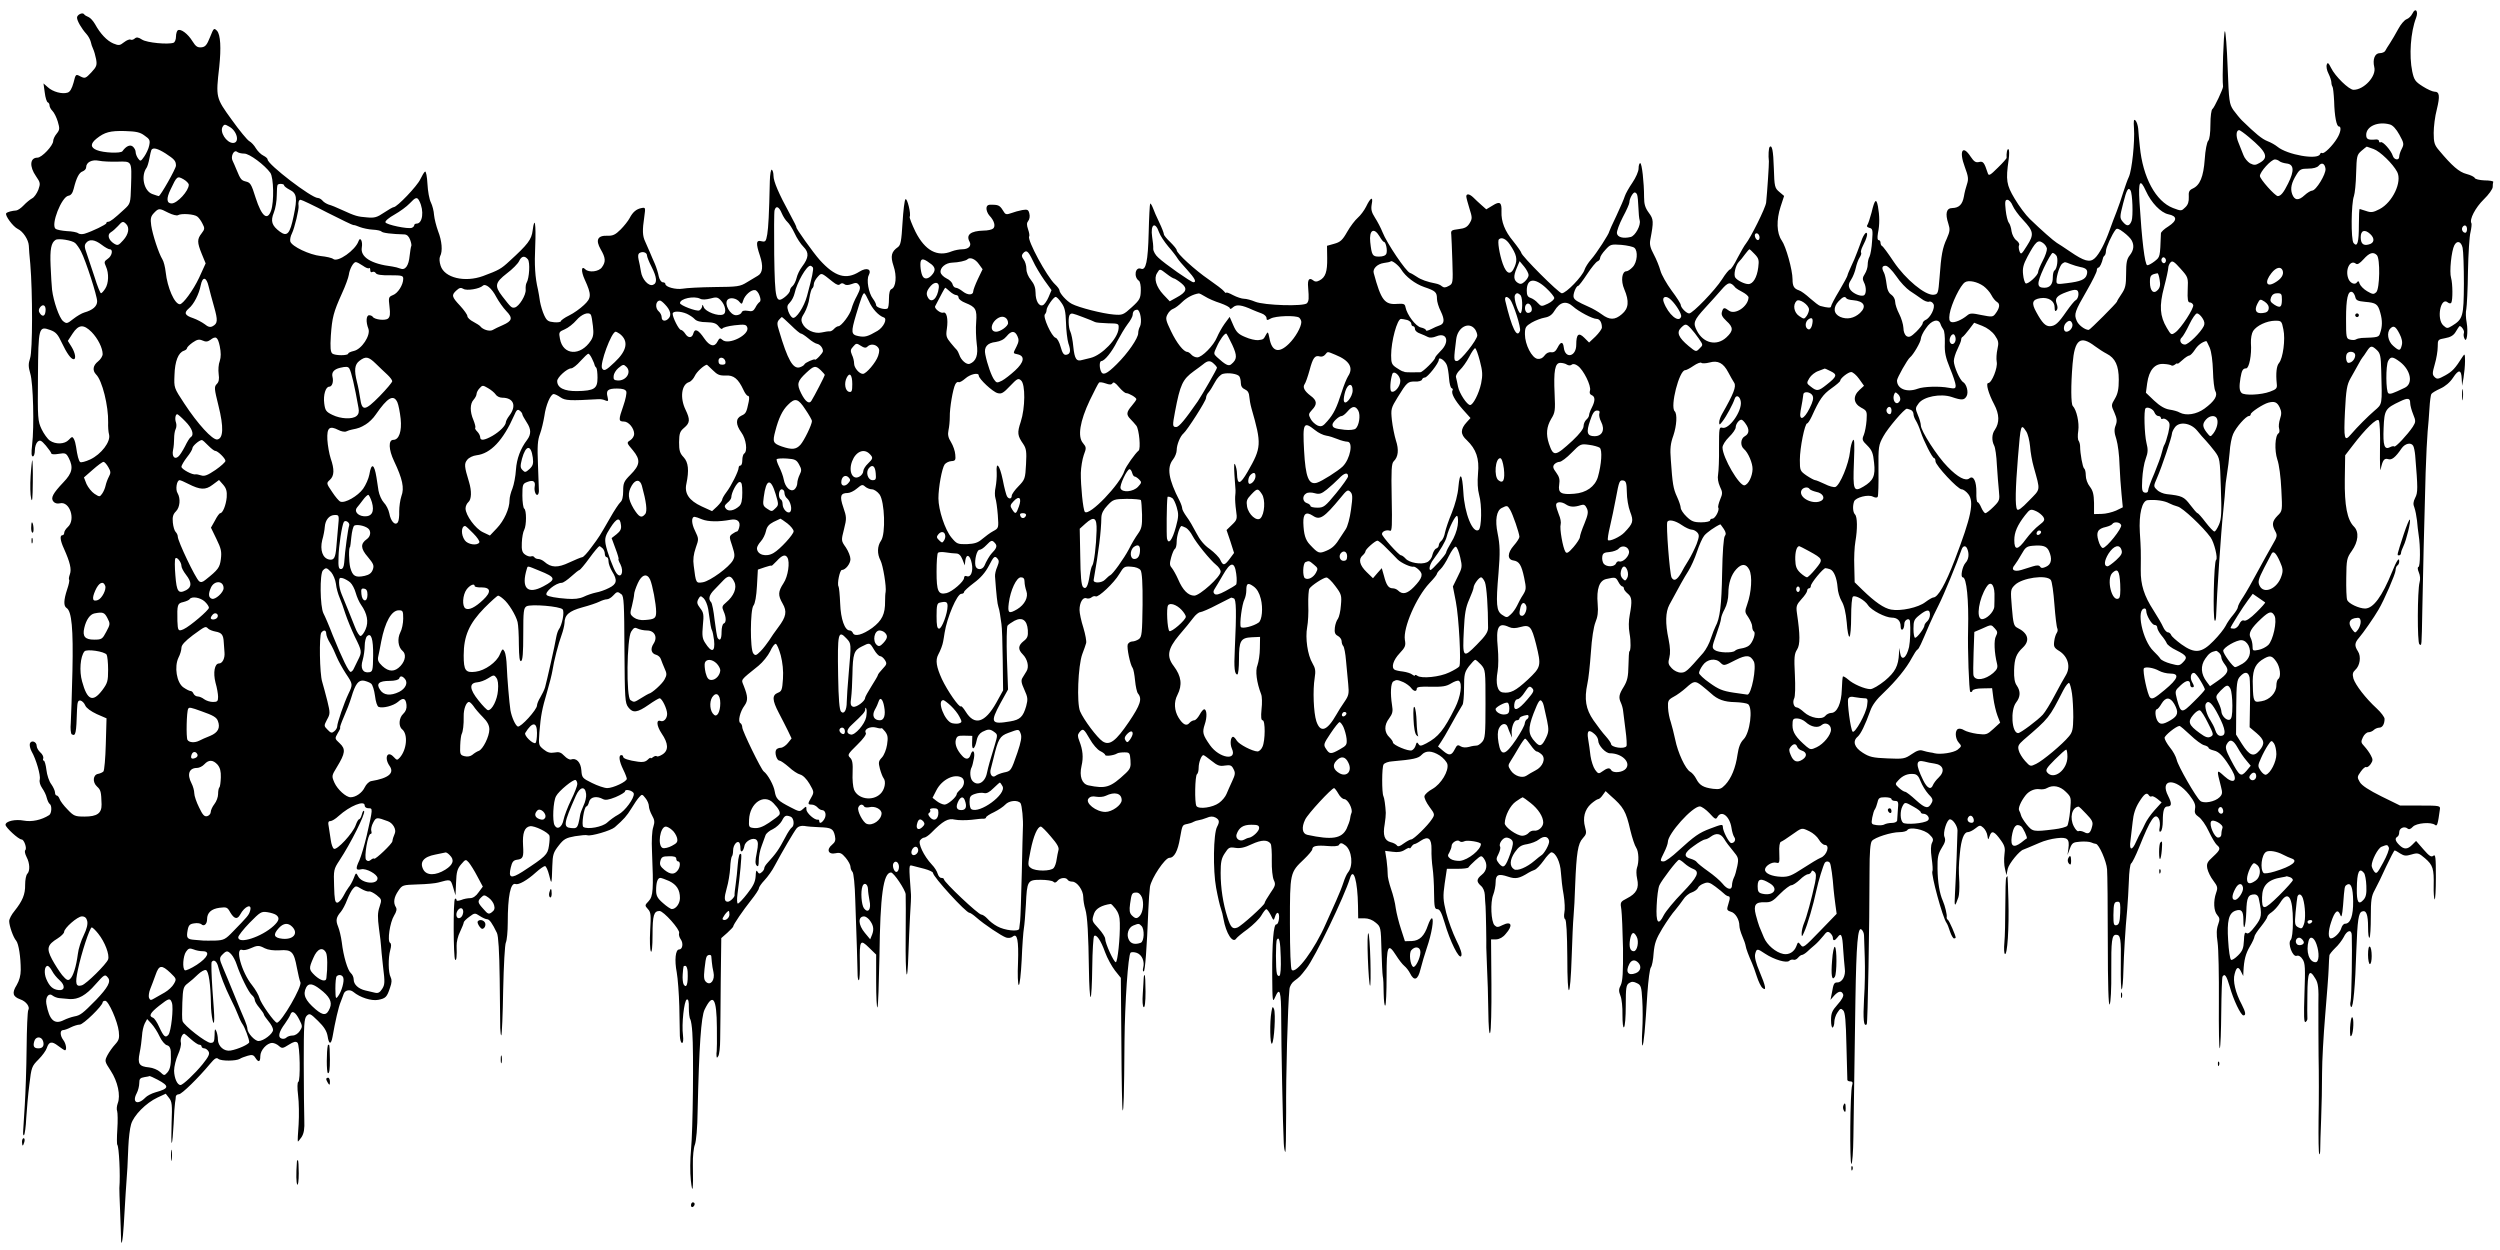 <svg preserveAspectRatio="xMidYMid meet" viewBox="0 0 1364 682" height="682pt" width="1364pt" xmlns="http://www.w3.org/2000/svg" version="1.0">

<g stroke="none" fill="#000000" transform="translate(0,682) scale(0.1,-0.1)">
<path d="M13162 6746 c-6 -13 -20 -27 -32 -31 -11 -4 -32 -28 -45 -53 -14 -26
-34 -60 -45 -77 -11 -16 -23 -36 -26 -42 -3 -7 -17 -13 -30 -13 -27 0 -40 -34
-30 -76 13 -49 -56 -124 -113 -124 -25 0 -101 74 -123 120 -14 28 -18 31 -23
18 -4 -10 0 -32 9 -49 9 -18 16 -40 16 -49 0 -9 3 -19 6 -23 3 -3 7 -39 9 -79
2 -82 13 -138 26 -138 15 0 10 -33 -10 -65 -24 -40 -71 -86 -81 -80 -5 3 -10
0 -12 -6 -11 -33 -179 -4 -233 41 -11 9 -35 23 -54 30 -30 12 -63 39 -139 113
-12 12 -33 38 -47 57 -22 33 -24 46 -31 233 -4 108 -11 197 -15 197 -7 0 -16
-264 -10 -302 1 -12 -48 -116 -58 -123 -6 -3 -11 -40 -11 -84 0 -48 -5 -82
-12 -89 -7 -7 -16 -52 -19 -101 -7 -96 -26 -142 -66 -160 -19 -9 -23 -18 -21
-46 1 -25 -4 -42 -19 -56 -21 -21 -22 -21 -67 -4 -94 36 -165 167 -181 335 -4
36 -8 80 -9 98 -2 18 -8 38 -15 45 -9 9 -11 -1 -8 -43 5 -73 -11 -228 -28
-265 -8 -16 -21 -55 -31 -85 -9 -30 -25 -77 -36 -105 -11 -27 -28 -73 -38
-101 -25 -70 -56 -130 -81 -153 -27 -25 -58 -16 -134 36 -31 21 -64 43 -73 48
-18 11 -86 71 -147 130 -23 22 -60 72 -83 111 -45 75 -49 101 -33 212 4 29 4
55 -1 58 -7 4 -12 -23 -10 -47 1 -3 -21 -28 -48 -54 -43 -43 -50 -46 -55 -29
-19 58 -25 66 -48 60 -17 -4 -27 2 -45 29 -44 68 -65 32 -32 -56 19 -51 21
-66 12 -93 -6 -17 -14 -48 -17 -68 -8 -44 -27 -62 -63 -63 -33 0 -40 -30 -22
-85 10 -31 9 -42 -8 -81 -24 -51 -31 -90 -40 -214 -7 -86 -8 -90 -32 -93 -46
-5 -154 85 -218 180 -30 45 -59 85 -64 86 -4 2 -8 10 -8 18 0 8 -5 14 -10 14
-7 0 -8 13 -4 38 10 47 9 96 0 146 -9 47 -18 38 -35 -34 -8 -30 -18 -60 -22
-66 -6 -8 -3 -13 10 -17 18 -4 20 -11 15 -72 -2 -37 -9 -75 -14 -85 -6 -10
-10 -30 -10 -45 0 -14 -7 -36 -16 -50 -12 -18 -13 -28 -5 -44 15 -27 14 -68
-1 -73 -21 -7 -66 15 -76 37 -8 17 -6 29 8 50 10 15 21 44 25 63 4 19 13 45
21 57 8 12 11 24 8 27 -3 4 1 19 9 35 22 42 30 73 19 73 -5 0 -15 -15 -22 -32
-6 -18 -19 -51 -27 -73 -8 -22 -23 -58 -34 -80 -10 -22 -19 -43 -19 -47 0 -4
-20 -42 -45 -84 -25 -41 -45 -80 -45 -86 0 -9 -18 -8 -59 3 -8 2 -32 21 -55
41 -23 21 -50 41 -61 44 -27 9 -35 23 -35 60 0 51 -36 180 -59 212 -28 40 -30
112 -6 185 l19 58 -26 22 c-25 21 -27 28 -30 129 -3 98 -10 130 -23 116 -5 -5
-8 -46 -4 -78 1 -15 -9 -167 -15 -225 -3 -29 -85 -193 -111 -225 -7 -8 -27
-43 -45 -77 -17 -35 -36 -63 -41 -63 -5 0 -25 -24 -43 -53 -38 -60 -161 -187
-180 -187 -15 0 -46 32 -46 47 0 6 -22 41 -50 78 -27 37 -55 86 -61 109 -6 22
-22 62 -36 88 -19 35 -24 55 -19 80 19 100 18 112 -8 147 -20 27 -26 47 -26
85 0 82 -12 186 -21 186 -5 0 -9 -13 -9 -29 0 -16 -15 -50 -34 -78 -18 -26
-37 -60 -41 -73 -4 -14 -25 -62 -46 -107 -22 -45 -39 -84 -39 -86 0 -11 -70
-120 -98 -151 -17 -19 -33 -45 -37 -58 -11 -35 -100 -128 -124 -128 -16 0
-221 205 -221 221 0 4 -20 33 -44 63 -46 55 -66 107 -64 162 2 50 -9 58 -48
33 l-35 -21 -26 23 c-15 13 -35 32 -45 42 -21 20 -38 22 -38 5 0 -6 8 -36 17
-65 16 -50 16 -56 1 -81 -13 -21 -26 -28 -60 -32 -39 -5 -43 -7 -40 -30 1 -14
4 -80 6 -146 4 -119 3 -122 -20 -134 -17 -10 -27 -10 -37 -2 -7 7 -22 13 -33
15 -47 9 -81 21 -104 37 -14 9 -30 19 -37 21 -22 7 -127 163 -150 222 -9 23
-28 59 -41 79 -19 30 -23 45 -18 74 9 45 -6 38 -31 -14 -10 -20 -30 -47 -45
-60 -15 -13 -41 -47 -58 -77 -26 -46 -38 -56 -71 -65 l-39 -11 1 -68 c1 -73
-9 -104 -42 -121 -15 -8 -24 -8 -34 0 -22 18 -32 5 -28 -37 5 -64 4 -74 -6
-87 -16 -19 -234 -12 -283 8 -21 9 -48 16 -60 16 -13 0 -40 9 -61 20 -20 11
-37 17 -37 13 0 -4 -6 0 -12 8 -7 9 -44 37 -83 64 -76 52 -175 143 -175 160 0
6 -16 25 -35 44 -19 18 -35 37 -35 43 0 6 -11 35 -25 64 -14 29 -30 65 -35 80
-6 15 -12 25 -15 23 -2 -3 -6 -74 -8 -159 -4 -157 -15 -207 -42 -196 -32 12
-41 -46 -11 -66 6 -4 11 -28 10 -53 -1 -42 -5 -51 -49 -91 -46 -42 -51 -44
-99 -40 -61 5 -190 38 -228 58 -29 15 -68 59 -68 75 0 5 -11 20 -25 33 -44 42
-152 241 -140 260 3 4 0 22 -6 39 -8 24 -8 35 1 46 7 8 10 26 6 40 -5 21 -10
24 -39 19 -17 -3 -45 -11 -61 -17 -22 -8 -30 -7 -37 4 -22 36 -28 41 -60 42
-27 2 -35 -2 -37 -18 -1 -11 6 -30 16 -41 27 -28 35 -59 20 -71 -7 -6 -30 -11
-52 -11 -71 -2 -97 -23 -76 -61 12 -23 -6 -41 -41 -41 -15 0 -40 -5 -56 -11
-79 -33 -146 4 -198 106 -20 41 -34 78 -32 82 9 14 -14 106 -23 96 -5 -4 -12
-62 -16 -128 -6 -100 -10 -122 -25 -133 -36 -25 -42 -49 -24 -103 19 -55 13
-116 -11 -126 -9 -3 -14 -21 -14 -53 0 -27 -3 -51 -8 -53 -13 -9 -62 5 -62 18
0 7 -8 23 -18 36 -23 30 -36 103 -22 128 17 33 -11 44 -51 19 -73 -46 -134
-28 -217 64 -35 39 -134 178 -127 178 2 0 -14 33 -36 73 -60 110 -89 177 -89
208 0 15 -4 30 -9 33 -5 4 -10 -24 -11 -61 -4 -187 -8 -252 -14 -291 -7 -40
-10 -43 -32 -38 -29 8 -31 -11 -8 -79 19 -57 15 -94 -11 -109 -10 -6 -37 -22
-60 -36 -37 -23 -50 -25 -177 -26 -76 -1 -154 -5 -174 -9 -37 -6 -94 9 -94 26
0 5 -6 9 -14 9 -8 0 -18 14 -22 32 -3 18 -13 49 -21 68 -9 19 -21 49 -28 65
-7 17 -18 42 -25 57 -15 31 -16 62 -5 135 7 51 7 52 -15 48 -28 -5 -48 -22
-65 -55 -8 -15 -30 -43 -49 -62 -29 -29 -43 -35 -72 -34 -54 2 -66 -23 -37
-74 27 -46 29 -68 7 -98 -16 -24 -71 -31 -91 -11 -22 22 -24 -10 -3 -56 38
-83 37 -101 -4 -139 -20 -19 -56 -45 -81 -57 -25 -12 -45 -27 -45 -31 0 -5
-17 -8 -37 -6 -32 3 -40 8 -54 38 -9 19 -19 53 -23 75 -3 22 -8 51 -11 65 -16
67 -20 135 -15 239 5 118 -3 168 -14 84 -6 -50 -26 -76 -127 -168 -45 -42 -58
-49 -144 -81 -99 -36 -210 -10 -231 56 -7 21 -8 41 -3 52 15 27 10 84 -11 137
-10 28 -20 67 -22 88 -1 21 -9 52 -17 68 -9 17 -17 63 -19 102 -2 40 -8 70
-13 67 -5 -2 -16 -22 -26 -42 -17 -37 -127 -152 -145 -152 -5 0 -29 -14 -53
-30 -37 -25 -51 -30 -92 -26 -52 4 -64 7 -138 41 -27 13 -60 26 -72 29 -11 4
-27 13 -33 21 -7 8 -18 15 -26 15 -35 0 -274 183 -274 210 0 6 -11 15 -23 21
-13 6 -31 24 -41 40 -9 16 -25 33 -36 39 -10 5 -54 58 -96 117 -87 120 -87
121 -68 288 11 105 7 175 -12 197 -17 17 -18 16 -38 -34 -17 -43 -26 -54 -47
-56 -21 -2 -31 4 -49 33 -25 41 -64 70 -80 60 -5 -3 -10 -19 -10 -35 0 -15 -6
-30 -13 -33 -30 -11 -146 0 -172 17 -20 13 -30 15 -40 6 -8 -7 -18 -9 -23 -6
-5 3 -21 -3 -35 -14 -24 -19 -29 -19 -59 -7 -35 15 -71 53 -100 106 -10 17
-25 34 -35 38 -10 4 -21 10 -24 15 -8 13 -39 -2 -39 -18 0 -17 24 -59 52 -90
10 -11 20 -30 23 -42 2 -11 8 -29 13 -39 5 -10 12 -35 16 -55 6 -33 3 -42 -26
-73 -31 -33 -35 -34 -59 -22 -26 14 -26 14 -38 -34 -9 -32 -19 -50 -32 -54
-29 -10 -81 4 -108 29 l-24 21 7 -50 c3 -27 11 -51 16 -53 6 -2 10 -10 10 -17
0 -8 7 -21 16 -30 9 -9 22 -35 29 -58 11 -38 11 -45 -6 -66 -11 -13 -19 -31
-19 -40 0 -25 -62 -91 -86 -91 -41 0 -45 -48 -8 -101 24 -35 25 -40 13 -74 -8
-20 -23 -42 -34 -47 -11 -6 -32 -23 -46 -38 -14 -15 -32 -27 -40 -28 -25 -2
-48 -8 -55 -15 -10 -10 37 -74 63 -86 28 -13 58 -58 60 -91 0 -14 4 -59 8
-100 13 -155 13 -473 -1 -514 -10 -31 -10 -46 1 -84 16 -51 22 -290 10 -389
-5 -45 -4 -63 4 -63 6 0 11 15 11 34 0 18 7 39 15 46 13 11 20 8 45 -21 16
-19 29 -38 30 -43 0 -5 18 -6 40 -2 36 6 41 4 55 -23 26 -51 19 -82 -29 -132
-58 -61 -71 -86 -55 -105 8 -10 21 -13 35 -10 54 14 88 -89 44 -129 -11 -10
-20 -24 -20 -32 0 -7 -4 -13 -10 -13 -15 0 -12 -29 9 -74 33 -74 42 -112 32
-139 -5 -14 -7 -27 -4 -30 3 -3 -2 -27 -11 -53 -19 -58 -20 -90 -3 -101 28
-17 37 -114 32 -343 -3 -124 -7 -251 -9 -283 -3 -32 0 -59 5 -63 22 -13 25 4
29 134 2 43 5 52 19 50 9 -2 21 -14 26 -27 6 -14 31 -32 63 -47 l53 -23 -4
-141 c-2 -77 -8 -144 -13 -149 -5 -5 -18 -11 -29 -13 -28 -5 -32 -45 -6 -69
21 -19 23 -29 25 -97 1 -49 -24 -67 -93 -67 -52 0 -59 3 -93 39 -21 21 -40 47
-43 57 -4 11 -11 19 -16 19 -5 0 -9 7 -9 16 0 9 -9 29 -20 45 -12 15 -24 51
-27 79 -3 27 -10 50 -14 50 -5 0 -6 6 -3 13 2 7 -4 22 -16 32 -11 10 -20 26
-20 35 0 24 -29 34 -37 14 -3 -9 1 -28 9 -43 25 -43 50 -131 45 -153 -4 -13 2
-32 13 -48 10 -14 22 -38 25 -53 4 -15 11 -30 16 -33 13 -8 11 -52 -3 -61 -42
-27 -95 -38 -138 -30 -47 9 -100 -3 -100 -23 0 -14 71 -80 88 -80 13 0 30 -48
20 -58 -5 -5 -2 -20 7 -38 18 -34 19 -76 4 -91 -7 -7 -12 -33 -12 -60 1 -53
-15 -89 -58 -143 -16 -19 -29 -44 -29 -55 0 -26 22 -89 38 -107 14 -17 25 -91
25 -159 0 -31 -8 -59 -22 -83 -27 -43 -22 -63 19 -78 33 -11 55 -42 44 -59 -4
-7 -8 -100 -9 -208 -1 -108 -6 -248 -10 -311 -4 -63 -8 -127 -9 -143 -1 -15 1
-24 5 -20 4 5 10 46 12 93 3 47 10 129 17 183 11 94 13 100 50 137 21 21 41
49 45 62 12 36 27 39 62 12 17 -13 34 -24 37 -24 12 0 6 37 -9 56 -18 24 -19
54 -1 54 7 0 27 7 42 15 16 8 38 15 49 15 19 0 125 103 125 122 0 4 6 8 14 8
18 0 68 -113 74 -168 4 -36 1 -47 -20 -70 -14 -15 -33 -42 -42 -59 -16 -32
-16 -33 18 -85 38 -58 55 -135 38 -178 -5 -14 -7 -33 -3 -42 3 -9 4 -54 1 -98
-3 -45 -3 -84 0 -86 9 -10 17 -164 11 -236 0 -7 1 -62 4 -123 2 -60 5 -125 5
-144 0 -65 10 -24 15 65 5 98 16 259 20 314 1 19 3 71 5 115 2 44 8 98 15 121
14 49 82 117 144 146 l45 21 18 -23 c16 -20 18 -37 14 -137 -2 -63 -2 -112 1
-109 3 3 7 49 10 103 2 54 6 107 8 118 2 11 4 26 4 33 1 6 8 12 17 12 15 0
106 89 170 166 25 30 35 36 45 27 16 -13 97 -12 117 0 7 5 26 12 43 17 24 7
32 5 42 -11 17 -27 27 -24 27 9 0 32 36 72 65 72 10 0 26 -7 36 -16 17 -15 21
-15 54 6 27 17 39 20 48 11 13 -13 17 -209 4 -214 -5 -1 -6 -33 -1 -72 5 -39
6 -110 3 -160 -4 -49 -6 -91 -4 -93 1 -1 10 10 20 24 13 21 17 44 15 93 -1 36
-3 175 -3 309 0 213 2 245 16 260 16 15 20 13 62 -28 33 -32 47 -55 52 -82 7
-47 19 -49 27 -5 14 81 33 165 45 192 6 17 14 36 16 43 7 20 34 26 53 10 36
-30 98 -50 135 -43 41 8 48 15 65 67 10 27 10 43 3 57 -13 24 -14 105 -2 148
6 22 6 35 -1 39 -16 10 -1 112 22 149 13 21 16 35 10 45 -16 25 -11 55 13 90
22 32 23 32 107 35 47 1 96 6 110 10 69 19 68 20 82 -26 l13 -44 3 70 c2 58 7
76 28 100 24 28 25 28 42 9 9 -11 30 -44 46 -75 l30 -56 -23 -31 c-14 -21 -31
-32 -46 -32 -13 0 -35 -4 -49 -10 -18 -6 -26 -6 -26 1 0 6 -4 8 -8 5 -10 -6
-9 -322 1 -332 7 -8 10 18 8 76 -1 19 7 54 19 77 11 23 20 46 20 51 0 4 13 18
30 30 29 22 31 22 57 5 15 -10 33 -18 40 -18 13 0 28 -21 54 -75 8 -17 13
-100 15 -250 1 -124 3 -245 3 -269 1 -24 3 -42 6 -39 3 3 8 114 10 247 3 133
9 250 15 260 5 10 10 59 10 107 0 145 15 221 43 211 16 -6 64 21 110 63 21 19
44 35 50 35 6 0 16 -22 23 -50 13 -55 14 -52 17 50 2 63 6 75 35 112 28 36 40
42 89 51 32 5 62 8 68 5 19 -6 127 25 149 44 50 44 65 61 91 103 15 25 34 53
43 62 14 16 16 16 33 -6 11 -13 19 -33 19 -44 0 -11 8 -34 17 -50 14 -25 16
-36 7 -64 -7 -19 -10 -75 -7 -133 9 -210 6 -245 -18 -271 -22 -23 -22 -24 -4
-44 16 -17 17 -32 12 -118 -3 -55 -1 -105 4 -113 5 -9 9 27 9 91 0 106 7 130
38 130 22 0 113 -102 107 -120 -3 -9 1 -24 9 -35 15 -21 10 -55 -9 -55 -20 0
-26 -58 -13 -125 6 -33 12 -116 14 -185 1 -69 3 -142 3 -162 1 -21 6 -38 12
-38 6 0 8 16 5 42 -8 59 6 190 21 195 8 3 12 -11 11 -46 0 -27 3 -55 8 -62 4
-7 9 -39 11 -73 8 -107 3 -538 -7 -636 -5 -55 -6 -126 -1 -170 9 -85 14 -50
11 85 -1 45 4 93 11 110 7 18 14 92 15 185 8 352 19 513 38 552 46 94 66 64
67 -99 1 -65 0 -122 -1 -128 -1 -5 -2 -17 -1 -25 1 -13 3 -13 10 -1 5 8 10 49
10 90 1 42 2 183 3 314 l3 239 33 29 c17 16 32 31 32 34 0 10 54 89 97 143 24
30 43 59 43 65 0 7 14 27 31 45 17 18 43 54 56 80 40 75 105 186 120 204 9 10
24 14 41 12 15 -3 52 -6 82 -7 66 -2 76 -8 85 -47 5 -24 2 -34 -16 -49 -32
-26 -20 -55 20 -46 24 5 33 1 55 -25 14 -17 26 -39 26 -49 0 -9 5 -22 11 -28
6 -6 13 -71 15 -154 3 -79 7 -198 9 -264 2 -66 4 -133 4 -149 1 -16 4 -27 7
-23 4 3 6 46 5 95 -2 123 2 129 50 82 l39 -38 0 -147 c0 -82 3 -145 7 -141 4
3 8 129 11 279 4 334 21 456 63 457 15 0 79 -96 80 -119 1 -14 1 -120 0 -236
-2 -215 9 -279 15 -88 2 59 6 153 9 208 4 55 6 107 5 115 -12 163 -12 162 7
157 10 -3 39 -10 66 -17 26 -7 47 -17 47 -22 0 -21 180 -218 199 -218 5 0 21
-11 37 -25 44 -39 139 -102 163 -110 12 -4 28 -2 36 5 25 21 33 -20 29 -142
-3 -64 -1 -119 4 -122 5 -3 12 59 16 137 3 78 9 156 12 172 3 17 8 75 11 130
6 130 9 135 81 135 32 0 63 -5 68 -10 8 -8 15 -6 24 5 14 17 46 20 55 5 3 -6
15 -10 25 -10 26 0 60 -47 60 -84 0 -17 5 -47 11 -66 12 -40 17 -135 20 -337
1 -79 5 -143 9 -143 4 0 8 73 9 163 1 89 6 165 10 170 12 12 37 -23 60 -88 12
-33 37 -78 54 -100 l32 -40 3 -359 c1 -198 4 -362 7 -364 5 -6 8 75 10 378 2
212 20 469 33 482 5 5 21 4 35 -1 28 -11 43 -47 34 -81 -3 -11 -2 -20 3 -20 7
0 17 124 25 335 2 50 6 106 9 127 8 47 82 158 106 158 26 0 46 36 58 109 13
72 12 70 41 76 11 2 26 7 32 11 7 4 19 8 28 9 9 1 29 7 44 13 20 9 34 9 48 2
22 -12 24 -23 9 -51 -20 -37 -23 -237 -5 -333 9 -49 21 -100 26 -113 5 -13 11
-38 14 -56 14 -80 51 -137 70 -107 4 6 31 29 62 51 30 23 64 56 75 75 11 19
23 34 27 34 4 0 15 -15 24 -32 15 -32 16 -32 23 -10 10 34 26 26 22 -10 -2
-18 -8 -32 -14 -31 -16 3 -24 -100 -23 -282 1 -137 2 -147 15 -117 26 61 34
36 34 -110 0 -138 9 -599 14 -685 1 -23 5 -45 8 -48 3 -4 5 94 5 217 -2 193 9
586 18 671 1 16 13 36 26 45 32 24 31 23 66 68 48 61 208 394 238 492 19 65
42 -14 44 -150 l1 -68 34 0 c22 0 45 -9 62 -24 27 -22 28 -26 31 -147 2 -68 5
-133 7 -144 3 -11 5 -53 5 -94 1 -41 4 -71 9 -67 4 5 7 76 7 159 0 169 7 185
51 116 15 -24 35 -50 46 -59 10 -8 24 -26 31 -40 22 -45 43 -37 57 22 7 29 23
82 35 118 26 75 40 160 27 160 -5 0 -14 -17 -21 -37 -20 -60 -46 -85 -88 -87
l-38 -1 -21 65 c-12 36 -25 88 -29 115 -3 28 -15 75 -26 106 -10 30 -19 66
-18 80 0 13 -2 47 -6 76 l-8 51 41 -5 c29 -4 49 -1 67 11 14 9 25 13 25 9 0
-5 5 -1 10 7 5 8 13 15 17 15 4 0 20 8 34 18 42 28 60 13 59 -47 -1 -28 2 -73
6 -101 4 -27 8 -89 8 -137 1 -76 3 -88 18 -88 13 0 23 -19 39 -72 30 -104 80
-204 91 -184 6 10 -2 38 -27 87 -19 39 -44 107 -55 150 -17 70 -18 88 -8 159
l12 80 57 0 c32 0 59 3 61 8 2 4 18 21 36 37 33 29 34 29 48 11 21 -30 17 -66
-11 -88 -30 -24 -31 -38 -5 -61 12 -10 20 -30 21 -49 1 -18 2 -46 4 -63 2 -31
5 -198 4 -225 0 -8 2 -58 4 -110 3 -52 6 -158 7 -235 1 -88 5 -133 10 -120 5
11 8 130 7 265 l-2 245 28 0 c18 1 37 11 52 30 41 46 32 72 -17 48 -25 -13
-32 -13 -44 -1 -19 19 -24 125 -7 167 7 18 13 49 13 68 0 41 15 48 68 30 41
-14 61 -10 112 22 8 5 23 12 32 15 10 3 32 26 50 51 17 25 37 45 42 45 24 -1
49 -54 52 -109 2 -31 8 -86 15 -123 6 -37 8 -81 4 -97 -3 -17 -2 -32 4 -36 7
-4 11 -77 12 -208 0 -242 16 -238 24 6 3 89 7 187 10 217 3 30 7 108 9 173 7
174 15 225 41 253 20 22 22 29 13 61 -14 51 -2 96 32 127 16 14 34 26 39 26 6
0 17 10 25 22 l16 22 27 -25 c71 -62 84 -84 108 -189 10 -41 24 -84 32 -95 14
-21 16 -78 4 -110 -4 -11 -4 -37 1 -59 12 -52 -4 -81 -55 -107 -37 -19 -38
-21 -31 -62 3 -23 7 -118 9 -212 1 -130 -2 -177 -12 -199 -12 -23 -12 -33 -2
-59 7 -16 12 -63 11 -104 0 -44 3 -71 8 -68 6 4 10 57 10 118 0 98 2 114 19
124 14 9 24 8 42 -1 22 -10 25 -20 29 -91 3 -44 3 -119 0 -167 -3 -47 -2 -84
1 -82 7 4 15 91 27 286 5 70 13 133 19 140 6 7 13 42 15 78 5 54 13 77 48 135
24 39 55 84 70 100 14 17 34 43 44 58 10 16 30 33 46 38 16 6 31 17 34 25 3 8
17 19 32 24 22 9 32 6 63 -17 20 -15 42 -33 49 -40 7 -7 18 -13 23 -13 6 0 8
-9 5 -20 -3 -11 -8 -28 -11 -39 -4 -14 1 -20 18 -25 25 -6 47 -43 47 -77 0
-11 7 -36 16 -57 9 -20 17 -44 18 -52 2 -15 17 -55 35 -95 5 -11 17 -43 26
-72 9 -28 23 -57 31 -63 23 -20 18 9 -16 89 -20 47 -28 79 -24 96 8 31 11 31
54 2 50 -33 118 -53 132 -39 6 6 16 8 23 6 6 -3 18 2 25 11 7 8 16 15 21 15 5
0 18 8 28 17 10 10 30 27 43 38 13 11 33 33 46 49 18 24 24 26 37 16 8 -7 15
-19 15 -26 0 -19 10 -18 26 3 19 27 26 12 30 -64 2 -37 7 -85 9 -107 6 -40
-14 -76 -41 -76 -17 0 -21 -7 -29 -55 l-8 -40 20 23 c24 26 41 28 49 7 4 -9
-8 -31 -30 -55 -30 -34 -36 -47 -36 -86 0 -25 4 -43 9 -40 5 3 9 17 9 31 0 13
7 37 17 51 15 23 19 24 31 12 11 -10 15 -57 18 -193 3 -99 5 -183 5 -187 1 -5
8 -8 17 -8 11 0 14 -6 9 -22 -11 -32 -14 -428 -4 -428 5 0 10 66 11 148 2 148
4 268 11 747 5 306 13 401 33 384 8 -6 14 -21 14 -33 0 -11 2 -66 4 -121 2
-55 1 -156 -4 -225 -6 -111 -2 -155 15 -138 5 5 15 543 15 834 0 104 4 155 13
166 15 19 105 48 151 48 19 0 38 5 42 11 12 20 94 4 121 -24 21 -20 23 -28 14
-45 -7 -14 -8 -41 -2 -84 5 -35 7 -67 4 -71 -9 -15 56 -254 77 -282 4 -5 13
-27 19 -47 7 -21 17 -38 22 -38 5 0 9 2 9 5 0 12 -35 91 -42 96 -5 3 -8 10 -7
15 3 11 -9 62 -21 89 -18 40 -28 102 -29 175 -1 63 3 81 23 114 19 30 22 43
15 60 -10 22 13 96 30 96 16 0 41 -37 41 -61 0 -28 -8 -242 -14 -349 -4 -70
-1 -72 19 -15 4 11 6 47 5 80 -4 76 -4 87 3 160 7 75 22 115 43 115 9 0 27 9
41 20 24 19 27 19 44 4 10 -9 20 -28 22 -43 4 -25 4 -25 12 -3 11 34 26 28 64
-26 19 -27 22 -41 17 -75 -3 -23 -2 -58 3 -77 l8 -35 7 35 c7 29 65 100 86
105 8 3 42 17 88 37 24 11 66 22 94 25 59 7 70 -4 63 -57 l-5 -35 13 35 c12
32 18 35 56 38 24 2 51 0 60 -4 9 -4 21 -8 26 -8 17 -2 58 -95 61 -139 2 -23
4 -202 4 -397 0 -236 4 -350 10 -340 6 8 10 87 9 180 -1 169 3 200 26 200 25
0 28 -21 26 -164 -1 -77 1 -137 5 -134 4 4 8 49 9 100 3 96 10 223 21 338 3
36 7 105 9 154 1 48 7 91 12 95 6 3 25 42 43 86 64 160 88 195 109 157 5 -9 7
-30 4 -46 -4 -20 -2 -27 6 -22 6 4 11 29 11 56 0 57 7 80 25 80 24 0 25 16 5
56 -50 96 39 103 114 8 29 -38 36 -55 32 -76 -4 -22 0 -31 20 -45 14 -9 39
-44 55 -79 16 -34 36 -67 44 -74 22 -18 19 -27 -21 -64 -32 -29 -36 -38 -31
-65 4 -18 18 -47 33 -66 23 -31 25 -38 15 -66 -16 -46 -13 -100 6 -121 14 -16
15 -24 5 -52 -9 -25 -10 -52 -3 -98 5 -34 8 -181 7 -326 -1 -144 1 -257 5
-251 4 6 7 95 8 197 1 102 4 189 7 194 12 19 22 4 39 -54 20 -73 61 -158 75
-158 15 0 12 18 -9 59 -35 65 -50 130 -39 167 10 40 21 43 36 11 l11 -22 1 25
c3 63 12 97 35 136 14 23 25 48 25 54 0 6 16 31 35 54 19 24 35 48 35 53 0 6
11 18 24 26 13 9 34 32 46 51 44 72 70 34 70 -103 0 -53 -5 -92 -12 -99 -18
-18 10 -94 32 -87 11 4 23 -3 33 -19 14 -21 15 -48 10 -187 -4 -122 -3 -160 6
-155 6 4 11 13 10 19 -1 7 -1 65 0 130 1 126 10 145 44 87 15 -24 18 -51 16
-142 0 -62 0 -187 1 -278 2 -91 2 -247 0 -348 -1 -101 0 -186 4 -189 3 -3 5 9
5 28 0 19 2 93 5 164 3 72 5 184 5 250 0 66 8 208 17 315 9 107 18 222 19 255
1 33 3 65 4 72 0 6 15 24 31 40 17 15 38 43 47 60 18 38 43 44 44 11 3 -74 -1
-337 -6 -360 -4 -14 -2 -29 3 -32 11 -6 22 113 28 309 6 167 12 205 31 212 23
9 33 -16 33 -86 0 -35 3 -61 8 -57 4 4 7 56 7 114 0 91 3 113 22 147 12 22 40
79 62 128 23 48 43 87 46 87 3 0 17 -7 31 -17 21 -13 31 -14 61 -5 34 10 39 9
74 -21 43 -37 49 -57 47 -150 -1 -37 2 -70 5 -74 4 -3 7 51 7 122 0 108 -2
126 -14 116 -11 -9 -22 -2 -54 35 l-40 46 -21 -21 c-26 -26 -45 -27 -71 -1
-22 22 -25 36 -10 45 6 3 10 14 10 25 0 22 28 34 45 20 8 -7 17 -4 29 9 19 21
101 28 122 10 11 -9 15 5 26 86 3 19 -3 20 -107 20 l-110 0 -102 50 c-68 34
-107 59 -118 78 -15 26 -15 29 5 57 12 17 25 28 30 25 5 -3 15 4 24 16 13 19
13 26 1 48 -7 14 -23 36 -35 49 -19 20 -20 25 -8 50 7 15 21 27 30 27 10 0 23
6 30 13 6 6 20 12 29 12 17 0 29 19 29 48 0 9 -19 35 -43 57 -61 56 -116 128
-127 163 -6 24 -4 34 10 47 26 23 33 73 15 101 -20 31 -19 46 6 75 21 24 82
111 106 153 30 50 93 196 93 214 0 12 5 24 10 27 6 3 10 14 10 23 0 24 -14 4
-39 -58 -55 -135 -102 -199 -147 -200 -33 0 -91 27 -98 47 -4 9 -6 64 -5 122
1 97 3 107 30 145 36 51 41 104 12 133 -37 37 -52 115 -50 258 l2 131 40 52
c71 93 132 152 143 139 6 -7 9 -74 7 -157 -1 -80 1 -129 4 -110 10 49 19 62
41 55 19 -6 39 9 73 59 19 27 51 34 63 14 4 -6 9 -30 11 -52 15 -182 15 -203
0 -232 -11 -22 -12 -35 -4 -54 5 -14 11 -45 14 -70 2 -25 6 -60 9 -79 10 -61
9 -171 -1 -174 -6 -2 -5 -13 2 -30 7 -16 9 -37 4 -54 -12 -44 -13 -330 -1
-338 13 -8 12 -21 16 190 3 183 10 447 18 746 3 91 8 192 11 225 3 32 8 89 10
127 2 37 7 72 10 77 3 6 25 19 49 30 27 12 53 34 70 60 31 47 45 44 47 -8 l2
-37 8 45 c4 25 8 65 8 90 0 39 -2 42 -12 26 -43 -68 -57 -82 -96 -104 -38 -21
-45 -22 -58 -9 -13 13 -13 21 1 70 9 30 16 73 16 95 0 39 1 40 40 47 29 5 46
15 57 33 9 15 18 29 20 31 7 10 31 -22 26 -35 -3 -8 -2 -22 3 -31 12 -29 21
35 12 87 -5 25 -6 58 -2 74 3 16 8 108 9 205 2 97 8 194 14 215 5 22 7 44 5
48 -13 20 22 86 67 130 27 26 49 57 49 68 0 11 1 23 3 28 1 4 -20 8 -48 8 -27
1 -51 7 -53 13 -2 6 -22 16 -45 22 -40 10 -79 44 -150 129 -25 29 -29 43 -29
95 0 33 7 91 17 128 18 74 15 97 -13 97 -10 0 -39 13 -64 29 -41 26 -47 35
-57 81 -18 86 -9 216 21 293 14 37 -4 58 -20 23z m-123 -605 c16 -4 35 -25 52
-56 25 -45 26 -52 13 -77 -8 -15 -14 -34 -14 -43 0 -22 -28 -18 -35 5 -9 29
-55 81 -66 74 -5 -3 -9 0 -9 6 0 6 -8 10 -17 9 -42 -4 -53 1 -53 25 0 47 64
75 129 57z m-11790 -11 c45 -23 61 -90 22 -90 -36 1 -74 61 -56 89 8 13 12 14
34 1z m-460 -50 c28 -19 31 -26 25 -54 -3 -17 -16 -44 -27 -60 -19 -27 -21
-28 -34 -10 -7 10 -13 25 -13 35 0 9 -7 22 -15 29 -15 13 -37 3 -57 -25 -9
-13 -104 -9 -140 6 -35 14 -36 35 -1 63 44 35 74 43 154 41 62 -2 83 -6 108
-25z m11481 -8 c98 -82 110 -112 58 -141 -22 -13 -30 -13 -52 -2 -13 8 -30 28
-36 45 -7 17 -19 48 -27 68 -15 35 -13 68 4 68 4 0 28 -17 53 -38z m680 -65
c35 -12 106 -81 129 -125 28 -54 -25 -166 -96 -203 -35 -18 -46 -20 -74 -10
-18 6 -34 11 -35 11 -2 0 -4 -39 -4 -87 0 -96 -8 -124 -29 -99 -15 18 -13 217
2 256 5 14 11 70 12 125 3 94 4 100 29 122 15 13 28 23 29 23 1 0 18 -6 37
-13z m-12047 -24 c49 -32 57 -41 57 -67 0 -16 -85 -166 -94 -166 -2 0 -17 5
-34 11 -47 16 -65 99 -32 144 4 6 11 28 15 50 4 22 9 43 11 47 9 15 34 8 77
-19z m429 -1 c28 1 113 -63 143 -105 18 -26 21 -158 4 -206 -20 -57 -51 -33
-84 69 -24 77 -29 84 -55 90 -23 6 -28 11 -50 65 -7 17 -16 38 -21 48 -12 23
7 62 24 49 7 -6 24 -10 39 -10z m-691 -44 c80 2 78 6 74 -132 -3 -96 -3 -97
-38 -129 -54 -50 -76 -67 -87 -67 -6 0 -10 -3 -10 -8 0 -7 -76 -44 -118 -57
-13 -4 -28 -3 -35 2 -7 6 -34 11 -62 12 -27 2 -55 7 -62 13 -27 22 33 174 70
180 14 2 23 14 29 38 15 61 30 89 49 95 10 4 19 13 19 22 0 28 32 44 70 36 19
-4 65 -6 101 -5z m11795 3 c5 -5 23 -11 39 -13 41 -4 44 -39 9 -109 -25 -51
-40 -68 -56 -69 -15 0 -98 93 -98 110 0 22 61 90 82 90 8 0 18 -4 24 -9z m252
-42 c3 -29 -52 -119 -73 -119 -7 0 -26 -11 -41 -25 -33 -31 -55 -29 -68 6 -11
31 -4 62 24 107 17 28 25 32 64 32 27 0 48 6 56 15 17 21 34 14 38 -16z
m-11658 -87 c0 -33 -62 -101 -93 -102 -28 0 -31 26 -6 77 34 72 36 74 70 55
16 -9 29 -23 29 -30z m520 -3 c0 -5 13 -15 30 -24 40 -20 43 -44 22 -144 -20
-97 -35 -114 -75 -85 -44 33 -52 57 -33 104 9 22 16 64 16 94 0 29 2 55 5 58
8 8 35 5 35 -3z m10158 -31 c29 -64 81 -118 122 -127 50 -10 50 -34 1 -66 -23
-14 -41 -31 -41 -38 -5 -133 -4 -128 -35 -153 -17 -13 -34 -22 -40 -21 -13 5
-29 135 -42 345 -7 114 3 131 35 60z m-84 3 c11 -17 15 -141 6 -166 -12 -31
-26 -32 -49 -4 -16 20 -16 26 3 100 19 75 28 90 40 70z m-2692 -23 c3 -7 6
-38 7 -68 1 -30 4 -63 7 -72 8 -26 -24 -85 -49 -91 -42 -10 -72 -1 -75 20 -2
11 13 51 32 88 20 37 36 73 36 81 0 20 19 54 29 54 5 0 11 -6 13 -12z m-6644
-35 c27 -53 18 -123 -15 -123 -7 0 -13 -4 -13 -9 0 -5 -6 -11 -13 -14 -21 -8
-140 17 -144 30 -3 7 20 26 49 42 30 17 67 44 83 61 33 35 41 37 53 13z m-502
-63 c75 -38 139 -69 142 -68 4 1 20 -4 36 -11 16 -6 48 -13 70 -14 23 -1 44
-6 47 -10 6 -8 54 -14 126 -16 14 -1 24 -11 31 -30 6 -16 8 -31 6 -33 -2 -3
-6 -26 -9 -53 -5 -55 -24 -82 -52 -70 -10 4 -29 9 -43 11 -116 14 -175 52
-166 104 6 34 -9 61 -18 34 -17 -49 -113 -117 -138 -97 -7 6 -38 13 -68 16
-62 7 -157 52 -166 79 -3 9 1 30 9 45 14 28 39 133 36 149 -3 19 1 34 11 34 6
0 71 -31 146 -70z m9195 38 c7 -17 32 -52 56 -77 59 -63 62 -80 22 -142 -30
-48 -33 -50 -41 -29 -4 12 -5 27 -2 32 4 6 -3 18 -15 27 -12 9 -23 31 -26 49
-2 19 -9 40 -15 47 -6 7 -14 39 -17 69 -5 46 -3 56 9 56 9 0 22 -14 29 -32z
m-6716 -41 c8 -19 22 -40 31 -48 9 -8 27 -35 39 -61 12 -27 34 -60 49 -75 31
-31 29 -59 -8 -108 -13 -17 -26 -44 -30 -62 -4 -17 -14 -37 -22 -44 -8 -6 -14
-17 -14 -24 0 -8 -12 -23 -27 -35 -50 -39 -55 -20 -59 231 -1 123 -1 232 2
242 8 27 24 20 39 -16z m-3346 2 c22 -11 46 -17 52 -13 18 11 90 6 106 -8 8
-6 21 -24 28 -39 13 -24 12 -30 -5 -52 -25 -32 -25 -49 1 -113 l21 -51 -36
-79 c-32 -68 -88 -144 -105 -144 -29 1 -68 91 -77 175 -3 28 -11 59 -18 70
-20 32 -54 136 -61 185 -5 37 -3 49 15 68 26 27 29 27 79 1z m-231 -61 c20
-20 14 -56 -16 -89 -26 -29 -30 -30 -50 -18 -30 19 -39 49 -17 62 9 5 26 20
38 33 24 27 28 29 45 12z m5636 -46 c6 -17 29 -52 51 -78 22 -25 44 -54 49
-63 5 -9 29 -37 53 -63 42 -46 53 -68 34 -68 -12 0 -157 101 -192 135 -15 13
-27 35 -27 47 1 13 -2 42 -6 66 -10 69 17 86 38 24z m7136 18 c0 -11 -4 -20
-9 -20 -14 0 -23 18 -16 30 10 17 25 11 25 -10z m-1830 -61 c15 -27 12 -54
-10 -82 -16 -20 -20 -40 -20 -100 0 -63 -4 -80 -25 -111 -14 -20 -25 -39 -25
-42 0 -6 -147 -154 -154 -154 -21 0 -57 27 -66 51 -15 35 -10 50 56 164 30 52
54 101 54 109 0 9 4 16 9 16 7 0 19 25 25 52 0 3 4 10 9 14 4 4 7 15 7 25 0
18 33 91 53 116 7 9 17 6 43 -14 19 -14 39 -34 44 -44z m-4103 21 c9 -16 20
-30 24 -30 10 0 20 -46 13 -64 -4 -10 -18 -16 -40 -16 -36 0 -40 7 -48 79 -7
66 20 83 51 31z m5405 13 c26 -24 23 -50 -9 -57 -29 -8 -43 5 -43 40 0 37 22
45 52 17z m-3332 -19 c0 -8 -4 -14 -9 -14 -11 0 -22 26 -14 34 9 9 23 -3 23
-20z m-9190 -30 c8 -7 23 -28 32 -46 26 -50 88 -242 88 -272 0 -27 -24 -48
-70 -61 -14 -4 -41 -20 -60 -35 -34 -27 -37 -27 -56 -12 -21 18 -52 107 -60
171 -2 20 -6 79 -8 131 -4 90 3 126 27 141 15 10 90 -2 107 -17z m7827 -7 c38
-56 44 -82 27 -122 -20 -49 -44 -43 -65 16 -18 51 -30 125 -21 133 14 14 39 3
59 -27z m-7683 -2 c18 -14 38 -25 44 -25 21 0 13 -37 -10 -52 -20 -14 -21 -18
-10 -42 17 -37 15 -92 -4 -121 -9 -14 -19 -25 -23 -25 -4 0 -20 39 -35 88 -16
48 -35 106 -43 129 -13 35 -13 46 -3 58 18 22 47 18 84 -10z m10614 -21 c1
-11 -9 -41 -23 -67 -14 -27 -25 -54 -25 -61 0 -18 -56 -69 -68 -62 -5 3 -12
25 -14 48 -4 34 1 55 24 98 44 82 57 93 82 76 12 -7 22 -22 24 -32z m2268 4
c4 -18 7 -107 7 -196 -1 -179 -5 -193 -65 -230 -25 -15 -28 -15 -47 2 -39 35
-15 159 24 126 7 -6 16 -7 19 -2 9 14 8 105 -1 136 -10 32 2 148 18 178 15 28
37 21 45 -14z m-4519 0 c21 -17 16 -79 -9 -105 -12 -13 -27 -23 -34 -23 -25 0
-32 -52 -12 -98 28 -66 24 -105 -13 -136 -38 -33 -67 -33 -110 -1 -19 14 -50
32 -69 40 -65 29 -79 38 -84 52 -6 15 13 63 24 63 4 0 26 29 49 64 23 35 49
67 57 70 8 3 14 11 14 18 0 8 13 28 29 45 27 30 31 31 87 27 32 -3 64 -10 71
-16z m657 -35 c22 -23 24 -33 19 -72 -7 -56 -29 -91 -54 -91 -21 0 -59 19 -71
35 -11 14 1 67 18 85 8 8 24 27 35 43 11 15 22 27 24 27 2 0 15 -12 29 -27z
m-6044 -7 c0 -7 11 -35 25 -62 29 -57 32 -89 8 -98 -24 -10 -60 30 -66 72 -3
20 -9 50 -13 66 -4 19 -3 31 6 36 17 10 40 2 40 -14z m2105 -28 c13 -29 42
-77 63 -107 l39 -54 -16 -38 c-9 -21 -23 -41 -31 -44 -21 -9 -40 23 -40 68 0
27 -8 48 -25 69 -15 18 -25 42 -25 61 0 18 -7 41 -15 51 -11 14 -12 23 -4 33
19 22 28 15 54 -39z m5584 28 c12 -14 5 -73 -10 -82 -5 -3 -9 -20 -9 -38 0
-37 -15 -56 -46 -56 -42 0 -43 21 -3 108 21 45 43 82 48 82 5 0 14 -6 20 -14z
m1749 2 c19 -19 16 -183 -3 -202 -14 -13 -19 -13 -50 5 -19 11 -37 30 -41 41
-4 15 -8 17 -14 8 -11 -17 -39 -5 -48 21 -18 49 11 105 42 80 8 -6 21 2 41 24
32 36 53 43 73 23z m-10088 -23 c13 -16 8 -103 -7 -128 -4 -6 -6 -23 -5 -37 3
-29 -36 -93 -60 -98 -17 -3 -20 0 -68 62 -43 56 -39 74 25 124 31 23 61 54 67
67 13 28 30 32 48 10z m8935 -15 c-5 -8 -11 -8 -17 -2 -6 6 -7 16 -3 22 5 8
11 8 17 2 6 -6 7 -16 3 -22z m-6732 -13 c21 -18 22 -35 0 -59 -18 -20 -38 -23
-48 -7 -11 16 -17 69 -11 85 6 15 20 11 59 -19z m257 3 l21 -29 -26 -54 c-14
-30 -25 -59 -25 -66 0 -22 -29 -23 -56 -2 -15 12 -32 21 -39 21 -7 0 -15 8
-18 19 -2 10 -17 25 -33 32 -16 8 -30 22 -32 32 -5 26 27 53 63 54 34 1 75 10
83 18 14 14 43 2 62 -25z m2304 -29 c25 -41 77 -80 126 -97 62 -21 70 -28 70
-65 0 -14 9 -45 21 -68 22 -46 20 -68 -8 -77 -10 -3 -30 -12 -45 -20 -16 -8
-28 -11 -28 -6 0 5 -12 12 -27 15 -29 6 -77 70 -85 112 -3 17 -10 19 -44 17
-70 -6 -89 20 -129 168 -7 24 20 50 55 55 18 2 35 6 38 9 6 7 42 -21 56 -43z
m4292 -113 c-2 -51 1 -68 11 -68 8 0 16 -6 19 -14 6 -16 -67 -129 -98 -150
-21 -15 -23 -14 -46 25 -38 64 -42 120 -15 222 13 49 23 96 23 106 0 9 6 23
13 30 10 10 20 3 54 -35 42 -47 42 -48 39 -116z m-9956 132 c15 -11 30 -17 34
-13 3 3 6 -1 6 -11 0 -10 5 -14 11 -10 6 3 15 1 19 -6 5 -9 32 -13 79 -12 64
0 71 -2 71 -19 0 -33 -29 -79 -56 -89 -24 -10 -25 -13 -19 -63 5 -40 3 -56 -8
-65 -15 -13 -73 -6 -83 9 -3 5 -12 9 -20 9 -16 0 -19 -36 -4 -74 13 -36 -37
-112 -80 -121 -17 -4 -30 -10 -30 -14 0 -12 -72 -12 -87 0 -10 9 -12 33 -8 98
7 98 14 127 61 231 19 41 35 86 37 100 4 32 25 70 38 70 6 0 23 -9 39 -20z
m6360 -51 c0 -9 -9 -24 -21 -35 -15 -14 -24 -16 -37 -8 -24 15 -26 36 -7 81
l16 38 25 -30 c13 -16 24 -37 24 -46z m2957 60 c15 -6 39 -13 53 -16 34 -6 43
-17 35 -43 -8 -25 -33 -36 -108 -45 -52 -7 -57 -6 -57 11 0 32 19 87 32 96 16
10 12 10 45 -3z m-6862 -18 c5 -9 -4 -53 -32 -156 -16 -60 -60 -126 -78 -119
-8 3 -18 19 -24 35 -8 25 -7 33 8 48 11 11 22 33 26 50 13 60 65 151 86 151 4
0 10 -4 14 -9z m5911 -48 c21 -32 55 -67 74 -80 19 -12 47 -32 63 -43 15 -12
34 -19 42 -16 8 3 19 -3 24 -13 11 -20 -18 -77 -44 -87 -8 -4 -15 -12 -15 -18
0 -7 -16 -27 -35 -46 -29 -28 -39 -32 -53 -24 -10 7 -17 25 -17 45 -1 19 -11
53 -23 76 -12 23 -22 53 -22 66 0 14 -9 31 -21 39 -14 9 -23 28 -26 58 -3 25
-9 53 -14 62 -14 26 -11 38 9 38 11 0 34 -23 58 -57z m2108 31 c8 -22 -7 -46
-42 -66 -47 -28 -58 3 -19 52 25 32 52 38 61 14z m-6088 -19 c18 -14 36 -25
41 -25 4 -1 22 -12 38 -25 36 -29 29 -49 -27 -79 l-36 -20 -35 37 c-39 42 -53
88 -34 117 15 25 14 25 53 -5z m-1822 -43 c20 -16 32 -20 39 -13 7 7 15 7 23
1 8 -7 21 -7 40 0 23 9 31 8 40 -5 10 -13 7 -25 -10 -58 -13 -23 -26 -55 -30
-71 -8 -33 -56 -96 -72 -96 -6 0 -17 -7 -24 -15 -7 -8 -18 -14 -24 -13 -6 1
-25 -2 -43 -6 -39 -9 -89 14 -105 49 -9 19 -7 30 11 58 11 19 24 55 27 81 4
26 11 49 15 52 5 3 9 13 9 23 0 9 9 27 21 40 22 24 18 25 83 -27z m7239 11 c5
-27 2 -42 -10 -55 -23 -25 -43 -6 -43 42 0 37 4 42 41 49 4 0 9 -16 12 -36z
m-10645 -35 c6 -24 19 -74 30 -112 21 -74 20 -91 -8 -106 -13 -7 -25 -4 -43
11 -15 11 -43 26 -63 33 -46 15 -52 29 -24 53 28 23 56 79 65 126 10 50 31 47
43 -5z m7297 -9 c25 -23 45 -48 45 -55 0 -8 -16 -22 -35 -31 -34 -16 -36 -16
-55 4 -10 12 -28 24 -40 28 -15 5 -20 15 -20 39 0 67 42 73 105 15z m2387 10
c15 -11 35 -33 43 -49 8 -16 22 -33 31 -38 18 -10 14 -34 -10 -65 -13 -17 -19
-17 -75 -6 -51 11 -63 11 -78 -2 -30 -25 -71 -42 -87 -36 -11 5 -13 15 -9 44
9 55 59 158 84 173 20 13 67 3 101 -21z m-5700 -9 c-7 -60 -41 -89 -60 -52
-11 20 -6 37 17 63 23 25 47 19 43 -11z m4348 -1 c3 -3 20 -14 38 -23 17 -9
32 -22 32 -29 -2 -49 -73 -97 -107 -72 -25 19 -31 18 -38 -6 -5 -16 1 -28 24
-50 39 -35 39 -54 0 -90 -53 -49 -126 -32 -161 37 -22 42 -17 56 46 125 28 30
68 75 88 98 38 44 49 45 78 10z m-6762 -50 c13 -24 37 -58 54 -76 37 -38 33
-54 -19 -77 -21 -9 -46 -21 -56 -27 -17 -9 -54 3 -67 21 -3 4 -20 15 -37 24
-18 9 -33 23 -33 31 0 8 -18 33 -40 57 -46 49 -48 58 -19 84 15 14 24 16 37 8
18 -12 89 0 106 17 15 14 49 -13 74 -62z m2474 31 c12 -11 28 -20 35 -20 7 0
13 -6 13 -14 0 -8 17 -21 38 -29 55 -22 63 -35 58 -104 -3 -33 -1 -86 3 -119
9 -61 -3 -95 -38 -109 -17 -7 -48 20 -57 49 -4 11 -10 23 -13 26 -3 3 -19 20
-34 39 -24 29 -27 39 -21 77 8 54 -1 95 -20 88 -14 -5 -50 23 -44 35 33 64 53
101 55 101 2 0 13 -9 25 -20z m-1038 -23 c7 -19 7 -30 0 -35 -6 -4 -17 -18
-23 -31 -10 -18 -18 -22 -41 -17 -19 3 -30 1 -34 -9 -3 -8 -17 -15 -30 -15
-32 0 -66 61 -47 84 14 16 51 9 67 -13 10 -12 13 -11 19 10 9 29 44 60 65 56
8 -1 19 -15 24 -30z m7196 8 c0 -13 -6 -28 -14 -32 -8 -4 -31 -33 -52 -63 -44
-64 -61 -79 -90 -80 -24 0 -42 18 -74 77 -28 50 -22 69 22 76 44 7 78 -15 78
-50 0 -19 3 -24 10 -17 7 7 8 19 1 37 -11 29 1 44 53 63 52 19 66 17 66 -11z
m1510 -14 c4 -20 13 -24 55 -28 59 -5 69 -12 82 -60 12 -42 11 -76 -1 -110 -7
-23 -10 -24 -101 -27 -11 -1 -25 -4 -31 -8 -6 -4 -20 -4 -32 -1 -21 5 -22 11
-22 115 0 108 10 153 33 145 6 -2 14 -14 17 -26z m-8109 -25 c18 -41 53 -79
81 -88 21 -7 -1 -53 -34 -73 -53 -31 -69 -36 -104 -29 -41 8 -42 20 -13 118
27 90 37 116 44 116 4 0 15 -20 26 -44z m1834 26 c17 -11 54 -27 83 -36 28
-10 52 -22 52 -28 0 -6 8 -4 18 6 19 16 46 13 107 -15 11 -5 32 -13 48 -19 15
-5 27 -17 27 -25 0 -13 4 -14 23 -3 27 15 137 18 155 5 6 -5 12 -16 12 -24 0
-27 -33 -85 -68 -119 -55 -54 -93 -43 -106 31 -7 35 -9 37 -18 20 -15 -28 -14
-27 -44 -31 -14 -1 -46 6 -70 17 -37 15 -49 27 -65 64 l-20 46 -28 -38 c-15
-21 -33 -54 -41 -73 -18 -45 -82 -110 -108 -110 -11 0 -25 7 -32 15 -7 8 -17
15 -22 15 -20 0 -58 48 -89 113 -29 60 -31 70 -19 92 7 14 21 27 31 30 11 4
32 20 49 37 25 24 58 42 90 47 3 1 19 -7 35 -17z m1722 6 c12 -18 10 -98 -2
-97 -12 2 -37 79 -30 97 2 6 8 12 13 12 5 0 14 -6 19 -12z m4153 -22 c0 -43
-9 -49 -42 -28 -21 14 -24 21 -17 40 6 15 17 22 34 22 22 0 25 -4 25 -34z
m-8630 4 c11 -6 31 -5 55 1 32 9 40 8 56 -8 27 -27 35 -71 14 -79 -27 -11 -95
15 -105 39 -6 16 -9 17 -9 6 -1 -9 -8 -19 -16 -23 -16 -6 -105 28 -105 40 0
25 77 41 110 24z m1971 -22 c18 -25 23 -46 25 -108 1 -42 7 -93 13 -113 15
-43 11 -59 -12 -63 -13 -2 -21 10 -30 43 -7 26 -19 48 -28 50 -21 6 -71 115
-58 128 5 5 9 15 9 23 0 17 38 72 50 72 5 0 19 -14 31 -32z m2448 18 c18 -22
61 -155 54 -171 -16 -44 -44 12 -80 163 -6 25 8 29 26 8z m878 -2 c29 -28 60
-79 55 -92 -12 -37 -70 12 -95 80 -11 30 14 38 40 12z m957 8 c2 -4 19 -9 37
-10 60 -5 75 -34 37 -70 -32 -29 -71 -37 -108 -21 -37 17 -40 52 -8 86 23 24
34 28 42 15z m-204 -61 c0 -9 -6 -25 -13 -35 -13 -18 -15 -18 -40 -1 -29 19
-37 61 -15 83 15 15 68 -22 68 -47z m2508 5 c-2 -15 -11 -22 -32 -24 -37 -5
-48 14 -30 50 14 27 15 28 40 12 16 -11 24 -24 22 -38z m-8749 22 c28 -29 35
-56 21 -73 -17 -21 -40 -19 -40 4 0 10 -7 24 -15 31 -23 19 -18 60 6 60 5 0
17 -10 28 -22z m4724 -39 c-6 -6 -16 -8 -22 -5 -15 10 -14 43 2 49 17 6 33
-31 20 -44z m229 29 c31 -28 107 -68 129 -68 17 0 29 -19 29 -47 0 -8 -16 -30
-35 -49 l-35 -33 -26 26 c-31 31 -44 20 -44 -38 0 -66 -61 -79 -68 -15 -4 34
-17 33 -34 -1 -10 -20 -20 -27 -35 -25 -13 2 -27 -5 -36 -18 -10 -14 -23 -20
-38 -18 -31 4 -69 78 -69 134 0 38 4 44 37 64 21 12 53 24 71 27 24 4 40 15
53 37 30 49 64 57 101 24z m-8334 -29 c-3 -26 -18 -29 -32 -6 -7 10 -5 21 4
32 17 20 33 6 28 -26z m5975 -25 c4 -20 2 -45 -3 -55 -6 -10 -10 -26 -10 -37
0 -27 -56 -109 -117 -169 -55 -55 -77 -64 -87 -37 -9 23 -7 54 3 54 17 0 58
50 86 107 17 32 42 74 57 94 16 20 28 43 28 51 0 18 9 28 25 28 7 0 15 -16 18
-36z m-2476 14 c15 -7 35 -20 43 -29 10 -11 32 -17 65 -17 38 -1 53 -6 66 -23
9 -12 18 -17 20 -12 2 6 32 14 66 18 55 6 64 5 70 -11 15 -40 -103 -100 -136
-68 -12 11 -16 10 -26 -9 -16 -33 -43 -27 -73 17 -32 47 -51 56 -59 27 -7 -27
-29 -27 -45 -1 -7 11 -18 20 -23 20 -11 0 -45 67 -45 88 0 16 42 15 77 0z
m-523 -6 c3 -5 8 -32 11 -61 5 -41 2 -59 -11 -79 -57 -87 -153 -81 -169 10 -7
35 -5 38 26 51 19 8 48 31 64 50 28 33 67 48 79 29z m2686 -13 c30 -11 59 -23
64 -26 4 -3 36 -6 70 -7 60 -1 61 -1 59 -29 -4 -55 -91 -145 -153 -160 -14 -3
-34 -8 -45 -11 -32 -10 -42 5 -49 72 -3 35 -11 72 -16 82 -11 21 -13 83 -3 93
9 10 12 9 73 -14z m6106 -4 c12 -18 14 -31 8 -44 -17 -35 -84 -101 -103 -101
-23 0 -34 25 -17 39 6 5 25 37 41 71 16 33 34 60 42 60 7 0 20 -11 29 -25z
m-6516 -28 c0 -17 -42 -47 -65 -47 -39 0 -28 55 15 77 25 13 50 -2 50 -30z
m-1184 -12 c25 -25 49 -45 54 -45 5 0 23 -12 41 -27 17 -15 39 -28 47 -29 16
-3 32 -22 32 -40 0 -10 -40 -53 -44 -46 -2 6 -54 -17 -57 -26 -2 -5 -13 -12
-25 -16 -37 -11 -66 38 -114 201 -11 34 -11 45 0 58 7 8 14 15 16 15 2 0 24
-20 50 -45z m5570 -1 c-4 -14 -12 -24 -19 -21 -20 6 -20 40 -1 54 22 16 29 4
20 -33z m-2208 30 c12 -4 22 -13 22 -20 0 -8 5 -14 10 -14 6 0 10 -7 10 -15 0
-9 12 -20 28 -25 15 -6 34 -14 43 -19 9 -5 27 -4 46 4 58 24 74 -31 23 -80
-16 -16 -30 -33 -30 -37 0 -12 -67 -78 -80 -79 -20 -1 -80 -1 -85 1 -3 2 -8 3
-12 4 -5 1 -20 10 -35 20 -24 16 -28 25 -28 67 0 77 33 199 54 199 6 0 21 -3
34 -6z m2909 -21 c3 -10 11 -24 16 -31 6 -7 9 -41 8 -75 -2 -50 4 -77 28 -136
17 -41 31 -83 31 -94 0 -17 -4 -19 -37 -13 -51 10 -139 7 -170 -5 -59 -22
-113 -1 -113 45 0 14 57 115 71 126 18 14 59 85 59 101 0 10 12 37 28 58 29
44 68 55 79 24z m719 2 c7 -18 -12 -45 -32 -45 -17 0 -18 32 -2 48 16 16 27
15 34 -3z m1152 -32 c12 -54 -2 -158 -24 -184 -13 -15 -18 -55 -12 -113 3 -25
-2 -30 -37 -43 -48 -18 -140 -22 -155 -7 -12 12 -14 33 -6 82 7 41 13 52 31
52 16 0 31 74 26 138 -1 26 4 53 12 66 20 30 74 55 119 56 35 0 37 -1 46 -47z
m-1574 -33 c20 -29 22 -40 14 -75 -5 -22 -7 -53 -4 -69 7 -31 -27 -116 -46
-116 -15 0 1 -58 32 -116 29 -55 30 -100 4 -139 -17 -23 -18 -59 -4 -86 6 -10
13 -58 15 -107 3 -48 8 -111 11 -140 5 -50 4 -54 -29 -87 -19 -19 -39 -35 -45
-35 -5 0 -15 14 -22 30 -7 17 -16 30 -20 30 -5 0 -8 24 -7 54 1 59 -16 94 -38
76 -20 -17 -63 5 -119 63 -56 56 -146 196 -146 226 0 10 -7 36 -16 56 -15 36
-14 40 4 64 27 37 120 55 180 35 56 -19 69 -18 82 5 11 21 0 64 -19 76 -18 10
-51 86 -51 115 0 14 9 43 20 65 11 22 20 45 20 51 0 7 3 14 8 16 4 2 20 20 35
40 l28 37 44 -17 c28 -11 54 -31 69 -52z m-2836 33 c6 -9 12 -24 12 -33 0 -24
-92 -140 -111 -140 -18 0 -18 8 -4 119 8 66 70 99 103 54z m1178 4 c11 -12 31
-37 43 -55 23 -34 24 -34 4 -53 -19 -20 -20 -20 -60 13 -55 46 -67 74 -42 99
24 24 29 24 55 -4z m-8726 -19 c34 -35 60 -87 60 -120 0 -11 -11 -29 -25 -40
-28 -22 -32 -49 -11 -71 34 -33 68 -173 66 -262 -1 -22 1 -52 5 -66 10 -39
-43 -108 -103 -136 -26 -12 -50 -18 -55 -14 -8 8 -15 34 -22 83 -2 15 -7 34
-12 43 -8 14 -11 13 -28 -5 -22 -24 -71 -26 -103 -4 -12 8 -33 37 -45 62 -21
45 -22 58 -20 286 2 273 4 278 68 255 30 -11 41 -24 62 -69 27 -57 50 -90 65
-90 14 0 9 34 -12 68 l-20 32 26 40 c33 50 60 52 104 8z m12592 -10 c12 -23
17 -45 12 -62 -8 -32 -14 -32 -47 -3 -29 25 -37 73 -15 95 18 18 29 11 50 -30z
m-9710 0 c49 -39 39 -91 -28 -154 -48 -46 -59 -51 -69 -34 -14 23 51 200 74
200 4 0 14 -6 23 -12z m2169 -12 c9 -19 8 -31 -5 -57 -20 -40 -21 -36 9 -43
38 -10 32 -43 -17 -88 -24 -22 -56 -47 -71 -55 -26 -13 -30 -13 -42 4 -15 19
-39 87 -49 138 -9 41 10 64 57 69 26 4 45 14 59 31 25 31 45 32 59 1z m1172
-47 c28 -61 27 -80 -6 -107 -14 -12 -32 -2 -78 40 -18 17 -18 19 -1 55 17 39
42 73 52 73 3 0 17 -28 33 -61z m3947 31 c0 -24 -20 -37 -30 -19 -10 16 7 52
21 44 5 -4 9 -15 9 -25z m-9471 -39 c7 -35 7 -59 0 -81 -7 -17 -9 -49 -6 -71
4 -28 1 -44 -11 -55 -14 -15 -13 -25 10 -118 29 -116 27 -179 -7 -184 -26 -3
-106 84 -180 197 -56 85 -56 85 -53 155 2 75 21 122 51 132 9 3 17 9 17 14 0
5 14 19 31 31 25 17 35 19 54 11 17 -8 28 -7 42 3 31 24 41 17 52 -34z m10231
0 c19 -14 48 -33 64 -41 47 -24 66 -65 66 -142 0 -50 -5 -76 -21 -103 -21 -35
-21 -37 -3 -76 14 -33 16 -46 7 -70 -9 -22 -8 -40 4 -76 8 -27 16 -88 17 -138
2 -49 7 -122 11 -161 l7 -72 -37 -18 c-21 -9 -56 -18 -79 -18 l-41 -1 0 61
c-1 47 -6 67 -23 89 -13 16 -22 42 -22 61 0 18 -4 35 -9 38 -8 5 -22 81 -22
121 0 10 -4 24 -8 30 -5 5 -6 30 -2 55 6 44 -9 113 -30 135 -10 10 -11 111 -1
230 11 133 42 157 122 96z m626 -8 c10 -24 16 -72 18 -128 1 -49 7 -99 13
-109 14 -25 -4 -55 -60 -96 -43 -31 -99 -40 -135 -21 -9 6 -34 13 -55 16 -26
4 -53 20 -84 49 l-45 43 7 52 c10 72 42 109 91 105 20 -1 38 -5 41 -8 4 -3 12
-1 20 5 7 6 13 8 13 5 0 -4 12 5 27 19 15 14 32 25 38 25 5 0 19 14 30 31 16
25 38 42 62 48 2 1 10 -16 19 -36z m-7323 6 c15 15 42 14 57 -4 9 -11 9 -22 1
-47 -12 -36 -65 -98 -83 -98 -20 0 -48 33 -48 56 0 13 -5 35 -12 48 -9 22 -8
29 7 45 16 19 19 19 42 4 18 -12 27 -13 36 -4z m8235 -19 c19 -18 22 -33 24
-113 5 -189 7 -180 -37 -218 -36 -31 -92 -87 -130 -131 -34 -40 -38 -23 -31
125 6 121 11 148 30 182 13 22 31 56 42 75 10 19 21 37 24 40 3 3 13 17 23 33
21 32 27 33 55 7z m-4894 -59 c15 -57 16 -78 7 -123 -12 -56 -44 -118 -60
-118 -17 0 -59 64 -66 100 -3 19 -9 42 -11 51 -3 9 7 27 21 40 14 13 37 45 51
72 13 26 28 47 32 47 5 0 16 -31 26 -69z m-788 33 c77 -31 100 -71 69 -117 -8
-13 -24 -52 -35 -87 -27 -85 -43 -118 -78 -158 -24 -28 -32 -32 -53 -24 -13 6
-31 22 -38 36 -13 24 -12 28 7 49 30 31 28 52 -8 78 -33 25 -44 46 -32 63 5 6
17 40 27 76 18 68 29 83 56 75 9 -3 22 1 29 10 15 18 10 18 56 -1z m5564 -2
c0 -21 -18 -42 -37 -42 -13 0 -18 41 -6 53 14 14 43 7 43 -11z m-9620 -19 c8
-16 14 -31 14 -35 1 -3 4 -10 9 -14 4 -4 7 -29 7 -55 0 -60 -17 -71 -111 -73
-71 -1 -109 18 -109 55 0 20 54 69 76 69 9 0 32 18 51 40 20 22 39 40 43 40 4
0 13 -12 20 -27z m-1180 -27 c19 -19 47 -45 63 -60 15 -14 27 -30 27 -36 0 -6
-31 -43 -69 -82 -80 -81 -96 -83 -106 -11 -4 26 -11 65 -17 87 -17 67 -13 97
13 117 34 26 49 24 89 -15z m1908 11 c2 -12 -3 -17 -17 -17 -15 0 -21 6 -21
21 0 25 33 22 38 -4z m3937 -22 c4 -11 9 -42 11 -70 2 -27 8 -51 14 -53 6 -2
8 -7 5 -12 -9 -15 12 -54 55 -103 l43 -48 -20 -22 c-36 -39 -36 -67 0 -99 51
-49 69 -100 61 -182 -4 -46 -2 -87 6 -116 16 -55 14 -182 -3 -192 -32 -20 -77
91 -83 207 -6 101 -19 116 -27 28 -3 -41 -18 -96 -36 -141 -17 -40 -33 -88
-37 -107 -3 -19 -12 -39 -20 -46 -8 -6 -14 -17 -14 -24 0 -7 -6 -15 -14 -18
-8 -3 -17 -19 -21 -35 -3 -17 -16 -34 -30 -40 -31 -14 -96 -3 -116 20 -9 10
-20 18 -25 18 -12 0 -104 103 -104 116 0 15 25 25 44 18 11 -4 12 28 9 180 -3
152 -1 187 11 199 25 24 29 63 12 114 -8 26 -18 76 -22 111 -6 60 -5 65 32
125 50 81 55 86 95 85 18 -1 35 4 37 10 2 7 9 12 16 12 14 0 76 78 76 97 0 20
37 -6 45 -32z m5200 20 c59 -46 72 -119 25 -141 -67 -32 -79 -36 -89 -30 -14
9 -15 151 -1 177 14 25 25 24 65 -6z m-6471 -11 c9 -8 16 -18 16 -20 0 -8 -79
-145 -105 -184 -70 -101 -102 -139 -117 -140 -21 0 -22 5 -7 84 28 148 41 176
103 221 16 11 38 28 50 37 26 22 40 22 60 2z m2703 8 c46 13 76 -3 102 -53 11
-21 26 -47 33 -58 12 -20 -3 -59 -67 -171 -8 -14 -15 -33 -15 -44 0 -16 2 -16
18 5 21 27 57 94 66 122 8 26 30 16 34 -16 6 -52 -65 -152 -101 -141 -17 5
-18 -1 -18 -108 1 -62 -2 -128 -5 -146 -4 -21 0 -44 10 -67 15 -31 15 -38 1
-71 -8 -20 -13 -40 -10 -44 8 -13 -17 -60 -32 -60 -7 0 -13 -4 -13 -10 0 -5
-22 -10 -48 -10 -40 0 -53 5 -80 31 -18 17 -32 39 -32 48 0 9 -9 36 -20 60
-21 45 -25 72 -34 202 -5 60 -2 89 14 133 18 54 22 117 7 132 -26 26 25 224
57 224 7 0 27 11 46 24 19 13 39 21 43 16 5 -4 25 -3 44 2z m-777 -12 c9 -5
19 -5 25 0 7 6 20 4 33 -6 31 -21 75 -110 67 -135 -4 -12 -1 -21 9 -25 20 -8
20 -31 1 -68 -8 -15 -15 -34 -15 -41 0 -7 -7 -18 -15 -25 -8 -7 -15 -23 -15
-35 0 -15 -21 -42 -60 -79 -96 -88 -104 -89 -129 -17 -17 52 -13 92 12 135 22
35 23 47 19 136 -6 128 2 170 31 170 12 0 29 -4 37 -10z m-5132 -12 c29 -29
-2 -77 -48 -74 -20 1 -24 6 -22 25 1 12 12 31 25 42 26 22 30 22 45 7z m471
-18 c25 -25 37 -30 70 -29 44 3 69 -18 97 -78 8 -18 19 -33 25 -33 7 0 8 -12
4 -32 -12 -58 -15 -65 -40 -76 -32 -15 -32 -48 0 -92 26 -35 35 -103 15 -115
-5 -3 -10 -19 -10 -36 0 -16 -4 -29 -10 -29 -5 0 -10 -5 -10 -12 0 -18 -40
-99 -67 -134 -13 -17 -23 -35 -23 -41 0 -5 -12 -21 -27 -36 l-28 -26 -57 26
c-69 32 -95 71 -83 124 15 72 11 116 -15 144 -21 22 -25 37 -25 82 1 48 4 59
28 79 32 27 33 45 7 99 -31 64 -22 137 19 150 11 3 25 19 32 34 10 22 49 58
66 61 1 0 15 -14 32 -30z m-1983 9 c11 -19 28 -91 50 -215 4 -21 1 -34 -11
-44 -23 -19 -86 -16 -131 6 -35 17 -40 24 -45 63 -6 46 8 91 27 91 16 0 25 27
18 54 -6 24 8 41 41 49 34 8 44 7 51 -4z m2572 -9 c12 -12 22 -23 22 -26 0 -5
-57 -116 -73 -141 -12 -20 -33 -5 -56 41 -25 51 -21 66 28 112 42 39 50 41 79
14z m5511 -6 c37 -18 33 -29 -23 -73 -45 -36 -53 -37 -86 -11 -24 18 -24 20
-8 47 9 15 31 33 50 39 18 7 33 13 34 13 0 1 15 -6 33 -15z m-3227 -28 c4 -6
8 -22 8 -36 0 -17 8 -29 23 -35 15 -7 22 -19 23 -38 1 -15 6 -44 12 -65 56
-195 55 -214 -21 -346 -41 -71 -56 -74 -58 -11 0 17 -5 39 -10 50 -6 13 -7 -5
-4 -55 3 -41 6 -79 6 -85 0 -5 0 -21 -2 -35 -1 -14 1 -48 5 -75 7 -47 5 -52
-22 -78 l-30 -29 21 -62 20 -63 -23 -31 c-29 -39 -37 -40 -52 -7 -6 14 -32 40
-57 59 -31 21 -55 51 -74 88 -16 31 -39 71 -53 89 -13 18 -24 38 -24 45 0 7
-6 25 -14 41 -61 118 -71 182 -36 226 11 14 20 37 20 51 0 29 19 76 37 91 21
18 123 178 123 193 0 9 6 23 14 31 8 9 23 34 35 56 12 23 31 42 43 45 31 8 81
0 90 -14z m878 -25 c0 -30 -32 -67 -49 -57 -9 6 -6 59 5 94 7 24 44 -6 44 -37z
m2503 12 l27 -38 -25 -23 c-37 -34 -33 -73 9 -96 32 -17 33 -20 30 -69 -2 -29
-9 -65 -15 -80 -11 -25 -9 -31 19 -58 25 -25 32 -41 37 -94 8 -71 -4 -98 -58
-130 -54 -32 -58 -20 -52 132 4 105 3 134 -6 120 -6 -10 -13 -37 -15 -60 -7
-69 -55 -184 -80 -194 -9 -3 -35 4 -58 16 -24 11 -47 21 -52 21 -5 0 -26 11
-47 25 -36 25 -37 28 -37 86 0 65 27 199 40 199 4 0 15 17 25 38 42 93 61 120
106 152 27 19 49 38 49 42 0 14 44 48 60 48 9 0 29 -17 43 -37z m-5493 -29 c0
-38 -3 -45 -17 -42 -22 4 -29 48 -13 78 16 31 30 15 30 -36z m690 47 c0 -18
77 -90 103 -96 21 -6 32 1 68 39 39 41 45 44 60 30 24 -21 23 -150 -2 -226
-20 -60 -18 -75 14 -121 16 -24 19 -41 15 -110 -4 -78 -6 -84 -41 -120 -20
-20 -37 -44 -37 -52 0 -18 -16 -20 -26 -3 -4 7 -15 47 -23 90 -17 82 -38 106
-33 38 1 -22 -2 -57 -6 -78 -5 -21 -5 -48 -1 -60 4 -11 10 -53 13 -92 5 -71 5
-72 -25 -88 -17 -9 -43 -29 -60 -43 -23 -20 -41 -26 -83 -28 -51 -1 -56 1 -85
36 -35 42 -71 151 -71 214 0 59 19 164 34 185 7 9 23 17 37 18 21 1 24 6 21
35 -1 19 -12 50 -23 68 -16 25 -19 42 -14 66 4 18 7 50 7 72 -1 48 17 153 30
178 5 10 13 15 18 12 5 -3 21 6 37 20 27 24 73 34 73 16z m730 -42 c5 9 16 2
35 -21 15 -18 33 -33 39 -33 15 0 56 -24 56 -33 0 -4 -11 -20 -25 -36 -30 -35
-31 -49 -7 -73 10 -10 24 -26 32 -36 15 -20 25 -127 12 -136 -17 -13 -70 -87
-77 -110 -23 -73 -192 -249 -216 -224 -10 11 -23 144 -22 213 1 30 8 74 16 97
15 39 14 43 -4 65 -31 35 -17 120 37 234 24 49 46 93 50 96 3 4 19 2 36 -4 22
-8 32 -8 38 1z m-3366 -61 c6 -10 22 -18 36 -18 63 0 80 -45 38 -99 -10 -13
-18 -29 -18 -35 -1 -18 -32 -50 -73 -74 -44 -25 -67 -28 -67 -8 0 8 -7 22 -16
31 -9 9 -14 18 -11 21 3 3 -2 22 -10 42 -20 46 -19 89 1 111 9 10 16 24 16 31
0 7 7 22 16 31 16 18 18 18 47 1 16 -9 35 -25 41 -34z m4676 22 c0 -36 -42
-87 -48 -57 -2 9 2 33 8 52 14 44 40 47 40 5z m-3963 -6 c3 -9 -4 -44 -16 -78
-27 -77 -27 -86 3 -86 26 0 56 -37 56 -68 0 -11 -9 -26 -21 -34 -21 -13 -21
-14 14 -55 43 -52 40 -80 -14 -134 -35 -35 -39 -45 -39 -88 0 -31 -5 -53 -15
-61 -8 -7 -34 -46 -57 -87 -57 -99 -57 -100 -102 -160 -21 -29 -43 -53 -49
-53 -7 -1 -39 -14 -71 -29 -63 -30 -99 -29 -136 4 -9 8 -24 15 -33 15 -9 0
-18 4 -22 10 -3 5 -11 7 -18 4 -7 -2 -21 2 -32 10 -16 11 -20 25 -18 65 1 28
7 60 13 70 13 25 13 108 0 116 -5 3 -10 35 -10 71 0 60 2 65 26 74 33 13 47 4
41 -26 -4 -24 8 -53 18 -42 3 3 6 14 5 24 0 11 -3 74 -5 141 -4 97 -2 131 11
165 9 24 19 68 24 98 8 60 34 120 51 120 6 0 23 -8 37 -18 26 -18 51 -19 207
-10 11 1 28 -2 38 -7 15 -6 17 -4 12 18 -10 37 1 47 51 47 32 0 46 -5 51 -16z
m6472 -22 c7 -14 3 -32 -16 -70 -31 -63 -59 -71 -49 -14 8 42 13 71 15 90 2
19 39 14 50 -6z m478 -26 c-4 -9 -11 -16 -17 -16 -15 0 -24 26 -16 47 6 15 8
15 23 1 9 -9 13 -24 10 -32z m-8199 -11 c6 -13 14 -54 18 -90 7 -68 -9 -115
-40 -115 -28 0 -26 -53 4 -116 46 -97 57 -147 40 -191 -7 -21 -12 -58 -12 -83
1 -25 -2 -51 -7 -59 -14 -22 -39 3 -47 48 -4 20 -17 46 -30 59 -12 13 -25 42
-29 65 -4 23 -9 56 -11 72 -12 75 -28 82 -39 15 -4 -21 -19 -56 -34 -77 -29
-40 -99 -80 -124 -70 -8 3 -28 27 -45 53 -32 47 -32 48 -12 66 24 22 25 57 4
117 -8 25 -16 70 -18 102 -3 65 11 78 60 53 15 -8 35 -12 43 -8 9 4 23 9 31
10 36 7 47 11 75 28 17 10 42 34 55 54 65 94 97 112 118 67z m10982 -5 c0 -11
7 -38 16 -60 15 -37 15 -42 -2 -69 -28 -42 -95 -114 -101 -107 -3 3 -14 1 -23
-4 -31 -16 -39 9 -35 105 4 99 9 107 90 145 43 21 55 18 55 -10z m-8756 -34
c20 -29 36 -58 36 -63 0 -20 -43 -108 -63 -130 -24 -26 -46 -28 -102 -9 -47
17 -51 24 -35 84 18 70 39 114 69 143 39 40 56 35 95 -25z m8044 11 c10 -22
11 -35 2 -62 -6 -19 -9 -43 -5 -54 3 -11 2 -22 -3 -25 -20 -12 -23 -94 -7
-143 10 -28 19 -97 22 -165 6 -115 6 -116 -21 -142 -29 -30 -32 -49 -12 -85
12 -22 11 -29 -15 -73 -16 -27 -52 -93 -81 -146 -28 -53 -64 -116 -79 -139
-16 -23 -29 -48 -29 -55 0 -7 -12 -26 -26 -43 -14 -16 -33 -43 -41 -60 -8 -16
-38 -54 -66 -82 -65 -67 -102 -71 -176 -18 -27 20 -52 42 -55 50 -3 8 -11 15
-18 15 -7 0 -19 13 -26 29 -7 16 -30 56 -52 90 -52 80 -71 141 -70 220 1 109
1 113 -5 206 -6 100 12 174 43 176 44 4 91 -3 117 -17 11 -6 32 -14 47 -18 26
-6 138 -111 179 -168 20 -28 41 -115 30 -123 -12 -7 -19 -321 -7 -332 3 -3 6
7 7 23 4 120 27 465 39 574 6 58 11 114 11 125 0 11 4 45 9 75 5 30 12 85 15
122 2 38 11 83 19 100 16 37 70 98 86 98 5 0 10 4 10 10 0 11 67 55 96 63 34
9 48 3 62 -26z m-5027 -18 c13 -25 4 -82 -15 -98 -7 -6 -33 -9 -60 -6 -54 6
-66 11 -66 28 0 14 35 47 50 47 6 0 20 11 32 25 26 31 44 32 59 4z m2909 1 c0
-11 -4 -20 -9 -20 -14 0 -23 18 -16 30 10 17 25 11 25 -10z m1435 -11 c4 -10
13 -19 21 -19 8 0 14 -5 14 -11 0 -5 5 -7 10 -4 6 3 17 -1 26 -10 14 -13 14
-22 4 -68 -7 -28 -16 -56 -20 -62 -4 -5 -11 -26 -15 -44 -4 -19 -23 -70 -41
-114 -19 -43 -34 -85 -34 -94 0 -8 -7 -13 -17 -11 -16 3 -18 14 -15 73 2 39
10 89 19 112 13 35 13 51 4 87 -11 46 -15 178 -5 188 10 11 43 -4 49 -23z
m-8905 -10 c0 -4 11 -24 24 -44 24 -36 25 -64 2 -95 -36 -47 -57 -103 -61
-163 -2 -35 -11 -81 -19 -102 -9 -21 -16 -49 -16 -64 0 -47 -30 -112 -69 -153
l-38 -40 -38 18 c-41 19 -95 93 -95 130 0 12 7 27 15 34 18 15 19 61 4 110
-26 85 -27 100 -10 121 9 12 32 23 51 25 77 9 145 81 205 217 13 31 19 36 31
26 8 -6 14 -15 14 -20z m7574 25 c9 -3 16 -14 16 -23 0 -9 6 -25 13 -36 7 -11
19 -38 26 -60 17 -52 64 -145 74 -145 4 0 7 -8 7 -17 1 -23 122 -153 143 -153
9 0 25 -12 36 -26 33 -42 17 -122 -74 -359 -51 -134 -92 -205 -117 -205 -5 0
-24 -11 -43 -25 -38 -30 -135 -51 -187 -41 -39 7 -88 41 -156 107 l-43 42 -2
86 c-2 47 1 108 6 136 12 69 11 135 -2 148 -12 12 -14 46 -5 71 8 22 78 40
103 26 13 -6 22 -7 26 0 3 5 5 70 4 144 -1 130 0 137 27 186 24 44 114 150
128 150 2 0 11 -3 20 -6z m-1698 -20 c-3 -8 1 -29 10 -46 22 -43 6 -78 -36
-78 -41 0 -47 20 -24 86 13 40 23 54 37 54 13 0 17 -5 13 -16z m-7715 -43 c37
-37 50 -73 30 -86 -6 -3 -20 -26 -32 -51 -13 -25 -29 -50 -36 -55 -20 -18 -36
0 -29 35 4 17 6 46 6 64 0 17 3 40 8 50 5 9 6 26 2 37 -7 19 -3 45 7 45 3 0
23 -17 44 -39z m11085 14 c8 -20 -1 -55 -20 -80 -16 -20 -16 -20 -36 5 -24 31
-25 48 -3 72 20 22 51 24 59 3z m-2572 -27 c22 -30 20 -55 -4 -68 -24 -13 -26
-52 -5 -70 23 -19 48 -78 47 -110 -1 -39 -23 -84 -44 -88 -28 -5 -119 151
-120 206 0 13 15 37 36 58 20 19 36 43 36 52 0 18 18 42 31 42 5 0 15 -10 23
-22z m2464 -38 c15 -19 36 -43 47 -54 11 -12 33 -38 49 -59 28 -38 28 -42 33
-200 5 -134 3 -169 -10 -199 -9 -21 -20 -38 -25 -38 -6 0 -27 23 -48 50 -21
28 -41 50 -44 50 -4 0 -21 20 -40 45 -34 45 -45 50 -129 59 -18 2 -42 12 -52
23 -20 19 -20 20 0 66 26 59 81 224 81 240 0 7 7 23 16 35 24 34 87 25 122
-18z m-4813 3 c18 -15 46 -28 61 -30 15 -2 43 -11 62 -19 19 -8 43 -14 53 -14
34 0 16 -94 -25 -135 -26 -25 -114 -81 -141 -89 -45 -13 -62 30 -70 176 -8
151 -3 161 60 111z m3880 -7 c9 -13 18 -50 21 -81 2 -31 11 -82 20 -113 37
-134 39 -117 -26 -184 -41 -43 -60 -56 -65 -47 -11 17 -9 113 5 284 15 182 16
185 45 141z m-9920 -76 c16 -16 33 -30 39 -30 14 0 56 -41 56 -55 0 -6 -25
-29 -54 -49 -43 -29 -60 -36 -78 -30 -13 4 -26 7 -31 6 -16 -5 -77 28 -77 41
0 8 14 31 30 52 17 21 30 43 30 50 0 11 36 43 51 44 3 1 18 -12 34 -29z m7593
-13 c15 -12 10 -90 -10 -160 -16 -52 -63 -86 -129 -91 -72 -6 -89 4 -82 50 4
27 1 42 -16 65 -18 24 -20 33 -11 45 7 8 20 14 29 14 9 0 39 22 66 50 47 48
50 49 94 43 25 -3 52 -11 59 -16z m-5821 -54 c4 -33 1 -44 -18 -62 -21 -19
-25 -20 -38 -6 -13 13 -13 22 -3 62 21 76 49 79 59 6z m1837 21 c21 -21 20
-26 -9 -54 -14 -13 -25 -32 -25 -41 0 -10 -10 -24 -22 -30 -37 -20 -60 29 -39
84 20 53 64 72 95 41z m-384 -59 c14 -25 14 -33 3 -55 -7 -14 -13 -35 -13 -46
0 -12 -7 -27 -15 -34 -21 -17 -51 10 -59 54 -3 18 -15 49 -25 69 -10 20 -16
39 -13 42 4 3 29 5 56 3 43 -3 52 -7 66 -33z m3845 -21 c7 -62 -3 -86 -30 -64
-25 20 -17 120 10 120 8 0 15 -21 20 -56z m-7614 7 c14 -24 14 -32 3 -52 -7
-13 -15 -35 -18 -49 -3 -14 -11 -33 -19 -44 -13 -18 -14 -18 -42 0 -15 10 -34
34 -43 53 l-14 36 48 42 c27 24 53 43 59 43 5 0 17 -13 26 -29z m4187 -34 c3
-32 0 -37 -17 -37 -26 0 -39 43 -21 65 20 24 35 12 38 -28z m1399 3 c3 -11 9
-20 13 -20 5 0 16 -7 25 -16 15 -15 14 -18 -6 -40 -26 -28 -86 -33 -95 -9 -7
16 35 105 49 105 5 0 11 -9 14 -20z m673 -18 c0 -19 -18 -42 -32 -42 -12 0 -9
35 4 48 17 17 28 15 28 -6z m505 -1 c0 -7 -29 -48 -65 -92 -60 -73 -68 -79
-102 -79 -21 0 -38 4 -38 9 0 5 -9 13 -20 16 -24 8 -26 40 -3 53 9 6 29 6 46
1 25 -7 36 -4 66 20 20 16 49 43 66 60 29 31 50 36 50 12z m-2725 -35 c-17
-22 -40 -20 -40 2 0 30 21 45 39 28 12 -12 12 -18 1 -30z m-3603 -6 c65 -33
94 -35 133 -5 l35 26 23 -26 c17 -20 21 -36 19 -68 -4 -44 -22 -87 -35 -87 -5
0 -18 -18 -29 -40 l-22 -39 30 -62 c26 -53 29 -69 24 -110 -6 -46 -15 -58 -83
-112 -17 -14 -26 -16 -36 -8 -20 17 -116 218 -116 243 0 8 -5 19 -12 26 -6 6
-13 29 -15 51 -3 30 1 45 17 61 22 22 26 70 9 99 -13 19 -5 71 11 71 5 0 26
-9 47 -20z m2475 -10 c24 -87 31 -140 18 -155 -20 -24 -33 -18 -63 30 -31 53
-34 85 -10 126 21 35 45 34 55 -1z m5374 -35 c0 -33 8 -81 18 -107 20 -52 17
-63 -32 -114 -22 -23 -80 -50 -89 -41 -3 4 2 37 11 74 9 37 23 106 32 153 18
97 20 102 42 98 14 -3 17 -16 18 -63z m-4826 -3 c0 -44 -5 -63 -17 -74 -28
-25 -59 -30 -72 -14 -10 12 -9 18 8 33 12 9 21 23 21 29 0 26 31 84 45 84 12
0 15 -13 15 -58z m182 -8 c17 -57 17 -60 -2 -78 -18 -18 -20 -18 -44 -2 -23
15 -25 21 -19 64 13 100 38 106 65 16z m526 26 c11 0 30 -13 41 -28 28 -40 34
-215 8 -252 -21 -30 -22 -72 -3 -108 14 -27 33 -144 28 -172 -2 -8 -3 -31 -3
-50 1 -71 -17 -106 -70 -146 -53 -38 -97 -50 -106 -27 -3 7 -10 13 -17 13 -27
0 -49 62 -52 147 -2 47 -6 89 -9 93 -9 14 7 90 18 90 20 0 47 34 47 59 0 15
-11 43 -25 64 -26 37 -26 37 -10 100 15 59 14 66 -4 119 -21 61 -15 78 24 78
12 0 35 11 51 25 25 21 30 23 44 10 9 -8 26 -15 38 -15z m5116 1 c3 -4 19 -11
36 -15 34 -6 50 -33 29 -47 -41 -26 -122 11 -112 51 5 20 37 28 47 11z m-5594
-20 c0 -10 6 -24 14 -30 19 -16 30 -61 17 -74 -13 -13 -41 15 -41 42 0 11 -4
23 -10 26 -16 10 -12 55 5 55 8 0 15 -8 15 -19z m2605 -7 c20 -30 15 -109 -8
-132 -20 -19 -65 20 -73 64 -5 30 -2 40 22 65 34 36 37 36 59 3z m486 -85 c-6
-46 -19 -93 -29 -107 -9 -14 -21 -32 -27 -41 -28 -46 -45 -62 -78 -76 -40 -17
-45 -15 -90 33 -25 26 -34 57 -36 120 -1 50 15 62 52 38 38 -26 61 -11 151 98
34 42 40 46 53 33 13 -13 14 -27 4 -98z m-5342 41 c15 -52 0 -80 -43 -77 -35
3 -55 28 -38 48 7 8 21 26 33 42 11 15 24 27 28 27 4 0 13 -18 20 -40z m3530
-24 c-15 -42 -19 -44 -37 -15 -12 18 -11 24 9 45 30 32 45 17 28 -30z m837 46
c7 -4 17 -26 24 -49 11 -37 11 -52 -4 -107 -20 -74 -41 -100 -49 -64 -3 17 -2
197 3 226 0 4 15 2 26 -6z m-171 -11 c2 -5 5 -40 6 -79 1 -60 -2 -76 -22 -104
-13 -18 -36 -56 -50 -85 -27 -51 -87 -135 -102 -142 -4 -1 -16 -12 -27 -23
-18 -20 -67 -22 -63 -2 27 152 41 264 42 341 1 22 11 42 34 66 30 32 36 34
104 35 40 0 75 -3 78 -7z m2320 -24 c21 -14 45 -15 81 -3 16 5 23 1 32 -18 9
-19 6 -35 -13 -82 -14 -33 -25 -66 -25 -74 0 -8 -16 -33 -35 -55 -27 -31 -37
-37 -44 -26 -14 21 -33 129 -26 150 3 10 -1 34 -10 54 -8 20 -15 43 -15 52 0
18 29 20 55 2z m-306 -28 c15 -25 50 -127 51 -148 0 -7 -14 -29 -31 -48 -35
-40 -36 -76 -2 -81 32 -5 44 -24 59 -95 12 -57 11 -64 -6 -92 -11 -16 -25 -43
-33 -60 -8 -16 -23 -38 -35 -48 -19 -18 -22 -18 -46 -2 -32 21 -35 56 -20 230
9 110 8 151 -5 215 -15 72 -6 124 22 138 30 15 31 15 46 -9z m2874 -10 c12 -6
28 -19 35 -29 10 -17 7 -23 -23 -46 -19 -14 -51 -48 -71 -75 -45 -62 -64 -64
-64 -6 0 43 17 82 59 136 27 34 30 36 64 20z m-5515 -21 c-6 -18 -25 -20 -31
-3 -5 10 0 15 14 15 12 0 19 -5 17 -12z m-3754 -70 c-3 -40 -7 -87 -9 -104 -5
-58 -13 -72 -39 -67 -36 7 -51 52 -38 106 7 23 13 56 14 72 3 39 25 65 55 65
24 0 24 -1 17 -72z m6109 14 c-3 -25 -19 -67 -35 -91 -15 -25 -28 -50 -28 -56
0 -10 -76 -95 -85 -95 -12 0 -3 34 16 58 36 48 66 98 72 123 12 48 48 119 57
114 5 -3 7 -27 3 -53z m-4122 34 c33 -13 91 -14 155 -2 37 7 56 -10 47 -42 -3
-12 -8 -22 -12 -22 -4 0 -15 -6 -25 -13 -18 -13 -18 -16 -1 -66 15 -46 15 -57
4 -78 -20 -37 -124 -113 -164 -120 -38 -6 -38 -6 -50 90 -5 34 -1 63 11 98 17
48 17 49 -4 93 -20 40 -21 76 -2 76 4 0 23 -6 41 -14z m-443 -31 c3 -21 -3
-33 -24 -50 l-27 -21 21 -57 c12 -31 19 -57 17 -57 -3 0 1 -13 10 -29 21 -42
3 -82 -22 -48 -15 19 -52 118 -59 159 -5 32 -1 46 26 88 35 55 53 60 58 15z
m908 9 c19 -15 34 -34 34 -43 0 -17 -74 -98 -109 -118 -41 -25 -91 -10 -91 26
0 8 10 25 21 37 12 13 24 38 28 56 5 24 16 37 41 50 19 9 36 17 38 18 2 0 19
-12 38 -26z m1687 -39 c-2 -83 -14 -178 -23 -190 -5 -5 -11 -31 -15 -56 -9
-59 -20 -78 -36 -62 -9 9 -14 61 -15 165 l-3 153 31 28 c48 43 63 33 61 -38z
m-4078 27 c-6 -16 -23 -138 -27 -202 -2 -23 -8 -35 -18 -35 -12 0 -15 13 -13
65 1 60 19 176 29 192 9 14 35 -5 29 -20z m7271 3 c20 -14 45 -25 54 -25 10 0
23 -7 31 -16 11 -13 10 -23 -4 -62 -10 -25 -30 -66 -45 -90 -15 -24 -33 -54
-39 -67 -23 -40 -40 -49 -53 -26 -10 20 -31 288 -23 304 8 14 43 7 79 -18z
m2397 0 c7 -16 -80 -125 -100 -125 -7 0 -18 18 -24 40 -14 47 -4 65 42 75 16
4 31 11 34 16 9 14 42 11 48 -6z m-9565 -18 c18 -14 15 -44 -7 -59 -35 -25
-34 -51 6 -97 31 -37 35 -47 27 -69 -7 -19 -19 -28 -44 -34 -51 -11 -66 -2
-79 45 -8 33 -9 112 -1 112 1 0 4 25 7 55 3 30 10 58 16 62 14 8 56 0 75 -15z
m7397 -3 c12 -18 13 -29 6 -38 -7 -8 -13 -88 -15 -202 -3 -176 -12 -249 -36
-292 -5 -9 -16 -38 -25 -64 -8 -27 -27 -62 -42 -80 -88 -101 -96 -108 -122
-108 -16 0 -37 10 -50 24 -19 20 -21 29 -13 58 6 24 5 54 -4 99 -19 89 -17
149 4 189 52 97 81 149 104 185 14 22 35 69 47 105 12 36 29 75 39 87 13 17
60 50 88 62 1 1 9 -11 19 -25z m-6823 -24 c22 -22 37 -44 33 -50 -12 -19 -63
-11 -79 12 -22 31 -20 78 2 78 3 0 23 -18 44 -40z m3889 30 c10 -6 26 -25 35
-43 21 -40 97 -133 129 -159 14 -11 25 -27 25 -37 0 -28 -114 -131 -144 -131
-33 0 -63 30 -88 89 -11 25 -27 53 -35 63 -12 13 -12 24 -3 57 6 22 15 43 20
46 6 3 10 21 10 40 0 31 17 85 27 85 2 0 13 -5 24 -10z m4660 -33 c-13 -13
-26 -3 -16 12 3 6 11 8 17 5 6 -4 6 -10 -1 -17z m-5974 -8 c2 -8 -1 -21 -7
-29 -8 -13 -11 -13 -26 2 -15 14 -15 20 -4 33 15 18 34 15 37 -6z m273 -44
c12 -14 7 -28 -20 -55 -9 -9 -30 -44 -39 -67 -12 -25 -44 -24 -49 1 -6 31 8
86 22 86 8 0 24 11 37 25 28 29 32 30 49 10z m2135 -26 c22 -22 49 -49 60 -61
20 -20 73 -44 88 -40 4 1 17 -6 28 -17 26 -24 20 -45 -27 -94 -36 -37 -62 -43
-86 -19 -7 7 -20 12 -29 12 -23 0 -35 17 -48 68 l-12 42 -24 -27 -24 -28 -35
34 c-38 37 -46 70 -21 91 8 7 15 17 15 22 0 11 52 57 65 58 6 0 28 -18 50 -41z
m-1345 -9 c0 -32 -11 -50 -31 -50 -25 0 -26 48 -2 66 21 15 33 9 33 -16z
m4959 -6 c19 -42 14 -73 -15 -86 -19 -9 -27 -9 -33 0 -5 8 -16 9 -39 2 -18 -6
-46 -14 -64 -20 -40 -12 -58 2 -36 27 8 10 25 37 38 60 20 36 28 42 59 45 57
5 78 -2 90 -28z m-7891 14 c7 -7 12 -20 12 -30 0 -10 5 -18 10 -18 6 0 10 -10
10 -22 0 -13 9 -38 20 -56 30 -48 26 -69 -17 -90 -21 -11 -53 -22 -71 -25 -19
-4 -49 -14 -67 -23 -24 -11 -52 -14 -92 -11 -57 4 -102 12 -110 20 -14 15 49
67 82 67 8 0 31 16 52 35 21 19 41 35 45 35 3 0 28 29 54 65 26 36 51 65 54
65 3 0 11 -5 18 -12z m4679 -49 c12 -51 11 -57 -14 -106 l-26 -53 16 -82 c17
-87 30 -337 19 -354 -4 -6 -29 -21 -55 -33 -51 -25 -152 -35 -174 -18 -7 5
-13 6 -13 2 0 -4 -6 -2 -14 4 -8 7 -31 14 -52 17 -20 2 -41 7 -45 10 -20 12
-7 53 27 89 31 33 35 42 29 74 -10 66 62 232 134 309 23 24 41 46 41 51 0 4 9
16 19 25 11 10 32 42 46 72 15 30 32 53 38 51 7 -2 17 -28 24 -58z m921 33 c4
-25 -34 -63 -54 -55 -6 2 -14 -3 -17 -11 -8 -20 -51 -21 -67 -2 -6 8 -10 25
-8 38 2 19 10 24 40 26 20 2 42 10 49 18 18 22 53 13 57 -14z m980 2 c80 -44
81 -46 38 -98 -21 -26 -42 -46 -47 -46 -5 0 -22 11 -36 24 -21 20 -27 35 -28
73 -1 42 8 73 22 73 2 0 25 -12 51 -26z m866 10 c11 -27 7 -57 -10 -75 -18
-20 -29 -79 -15 -79 21 0 33 -124 29 -285 -3 -106 5 -336 12 -340 5 -3 10 0
12 7 3 7 26 12 56 12 l51 1 7 -55 c4 -30 14 -73 22 -94 l15 -39 -37 -34 c-35
-32 -39 -33 -89 -27 -28 4 -60 13 -71 20 -10 7 -25 10 -32 7 -19 -7 -17 -53 3
-75 17 -19 16 -20 -7 -39 -22 -16 -92 -27 -125 -19 -5 2 -17 4 -25 5 -8 1 -25
5 -38 9 -17 6 -33 1 -62 -19 -37 -25 -44 -27 -132 -23 -80 3 -99 8 -135 31
-46 29 -57 63 -27 88 16 14 40 62 68 140 11 32 35 64 74 100 68 65 124 134
153 189 12 22 25 43 31 46 9 6 17 24 66 139 9 22 32 69 50 105 27 53 99 227
125 303 8 21 23 22 31 1z m841 -5 c6 -17 -1 -29 -29 -55 -21 -19 -42 -34 -47
-34 -21 0 -19 30 5 69 29 45 61 54 71 20z m-6358 -19 c14 0 25 -10 34 -32 l13
-33 3 28 c6 38 26 29 35 -17 9 -43 -5 -78 -27 -70 -9 4 -15 0 -15 -9 0 -20
-64 -75 -95 -83 -46 -11 -55 9 -55 116 0 53 3 100 8 104 4 4 23 5 42 2 19 -3
45 -6 57 -6z m2133 -15 c0 -18 -5 -25 -20 -25 -20 0 -28 28 -13 43 15 16 33 6
33 -18z m5090 -31 c16 -35 17 -50 8 -76 -22 -71 -97 -103 -120 -53 -10 21 -6
35 25 96 20 38 39 74 42 80 10 15 25 -1 45 -47z m-8144 24 c15 -24 4 -103 -21
-140 -30 -46 -31 -66 -5 -111 25 -43 20 -72 -24 -130 -17 -23 -40 -55 -50 -72
-11 -16 -31 -43 -46 -58 -24 -24 -29 -26 -40 -12 -18 22 -17 239 1 261 9 11
16 52 19 106 l5 90 38 13 c20 7 37 11 37 8 0 -2 12 10 28 26 29 32 47 38 58
19z m1145 -51 c-8 -17 -13 -41 -12 -52 7 -100 13 -152 18 -165 3 -8 7 -26 9
-40 2 -14 5 -38 8 -55 3 -16 6 -105 7 -196 l2 -166 -37 -67 c-62 -111 -119
-127 -167 -49 -12 19 -23 32 -26 29 -9 -9 -74 85 -104 149 -30 66 -36 103 -20
133 12 22 24 53 27 72 2 8 5 30 8 48 13 83 68 212 91 212 8 0 15 4 15 10 0 5
24 27 53 49 37 27 63 57 83 95 25 49 31 54 44 41 12 -13 12 -20 1 -48z m-4451
5 c0 -9 11 -30 25 -48 32 -41 32 -67 1 -84 -43 -22 -52 -9 -59 80 -4 46 -4 87
0 93 7 12 33 -20 33 -41z m6179 7 c22 -18 23 -22 11 -44 -14 -26 -43 -41 -60
-30 -14 9 -12 82 3 88 19 8 20 8 46 -14z m-424 -50 c4 -28 3 -55 -1 -59 -5 -5
-31 -21 -58 -35 -35 -19 -52 -23 -60 -15 -7 7 -7 15 2 28 6 9 26 43 44 74 42
74 64 76 73 7z m2799 23 c18 -34 12 -125 -11 -189 -14 -40 -14 -43 6 -71 11
-17 21 -39 21 -50 0 -12 4 -23 9 -27 13 -7 -5 -60 -26 -77 -8 -7 -27 -14 -42
-16 -14 -2 -30 -7 -35 -13 -14 -13 -89 -11 -110 4 -16 12 -16 17 8 84 14 39
26 78 26 87 0 9 9 33 20 53 12 22 20 57 20 84 0 56 15 103 44 134 29 31 53 30
70 -3z m-6601 -6 c90 -36 93 -47 22 -85 -88 -47 -123 -10 -90 97 5 15 0 16 68
-12z m3280 3 c8 -11 12 -72 11 -189 -2 -155 -4 -175 -20 -187 -10 -7 -26 -13
-36 -13 -10 0 -21 -7 -25 -16 -6 -17 13 -111 27 -129 4 -5 10 -36 13 -68 3
-32 10 -64 16 -71 24 -29 13 -62 -49 -154 -72 -106 -106 -132 -144 -107 -30
20 -104 119 -123 164 -19 45 -11 249 12 312 9 24 19 51 21 60 3 9 -4 47 -15
84 -12 37 -21 80 -21 97 0 40 18 71 37 64 9 -4 22 -1 29 5 7 6 17 8 22 5 14
-8 101 74 129 122 24 40 28 43 65 40 24 -1 44 -9 51 -19z m2656 -1 c5 -14 5
-31 -1 -42 -9 -16 -12 -17 -25 -3 -10 10 -13 24 -9 41 8 32 24 33 35 4z
m-7072 -10 c11 -13 23 -41 26 -64 2 -23 12 -56 20 -75 8 -19 23 -59 32 -89 10
-30 33 -86 51 -124 39 -78 40 -83 17 -128 -9 -18 -19 -39 -23 -47 -3 -8 -11
-16 -16 -17 -10 -3 -46 70 -99 201 -19 50 -42 103 -50 118 -19 36 -21 217 -3
235 17 17 21 15 45 -10z m8178 16 c21 -8 37 -48 41 -99 1 -23 11 -56 22 -75
14 -23 23 -63 28 -117 3 -46 10 -80 15 -77 5 3 9 52 9 109 0 57 4 107 10 110
14 9 65 -20 82 -47 18 -28 95 -68 130 -68 30 0 48 -17 48 -48 0 -13 4 -20 10
-17 6 3 10 17 10 31 0 23 29 36 31 14 4 -39 1 -111 -5 -140 -14 -61 -42 -80
-49 -32 l-4 27 -2 -30 c-3 -69 -21 -102 -77 -149 -31 -25 -66 -46 -79 -46 -31
0 -95 28 -122 53 -13 11 -25 18 -28 16 -2 -3 -5 -35 -6 -72 -2 -74 -26 -127
-58 -127 -10 0 -25 -7 -32 -16 -19 -23 -81 -12 -116 20 -15 14 -33 26 -39 26
-17 0 -25 29 -15 49 6 10 7 66 4 129 -5 95 -3 115 12 138 17 27 17 79 -1 200
-5 36 -2 45 25 75 17 18 31 39 31 46 0 7 5 13 10 13 6 0 10 6 10 13 0 15 67
97 80 97 5 0 16 -3 25 -6z m1583 -81 c2 -47 0 -73 -8 -78 -37 -23 -69 105 -35
139 29 28 39 13 43 -61z m-8021 25 c13 -29 33 -134 33 -176 0 -36 -8 -41 -62
-45 -23 -2 -45 3 -60 14 -21 17 -22 20 -10 63 6 26 12 54 12 64 0 9 9 36 20
60 21 47 50 56 67 20z m460 -14 c15 -32 -3 -76 -45 -111 -23 -19 -24 -25 -14
-48 15 -33 15 -62 1 -67 -7 -2 -12 -23 -12 -46 0 -40 -9 -53 -22 -32 -3 5 -10
49 -16 97 -5 48 -14 92 -19 97 -17 17 -11 40 18 69 15 15 37 39 50 52 27 28
42 25 59 -11z m-2096 -2 c11 -10 24 -35 30 -57 6 -22 19 -51 29 -65 34 -48 42
-93 25 -133 -8 -20 -21 -37 -28 -37 -6 0 -20 21 -30 48 -20 51 -51 127 -73
180 -8 18 -14 46 -14 63 0 26 3 29 21 24 12 -4 30 -14 40 -23z m3679 4 c0 -14
5 -37 10 -51 12 -33 -9 -74 -50 -99 -46 -27 -53 -22 -46 33 9 71 42 141 66
141 14 0 20 -7 20 -24z m1695 -23 c34 -45 36 -52 31 -106 -2 -32 -10 -64 -16
-73 -7 -8 -15 -30 -17 -49 -3 -26 1 -37 17 -45 11 -6 20 -19 20 -28 0 -10 4
-22 9 -27 5 -6 12 -41 15 -80 4 -38 9 -96 12 -128 5 -52 3 -62 -21 -97 -15
-21 -34 -52 -43 -68 -52 -91 -88 -103 -110 -37 -15 46 -20 169 -9 236 6 38 4
53 -12 80 -27 45 -40 138 -29 197 5 26 8 81 6 122 -1 42 2 82 6 88 10 17 77
61 93 61 7 1 29 -20 48 -46z m817 20 c9 -24 17 -134 17 -248 0 -23 -13 -44
-62 -93 -75 -76 -78 -72 -70 83 4 86 10 122 29 164 13 29 24 59 24 65 0 16 29
56 41 56 5 0 15 -12 21 -27z m728 2 c7 -14 17 -25 22 -25 4 0 8 -5 8 -11 0 -6
9 -18 21 -28 23 -18 25 -41 11 -116 -6 -31 -7 -69 -1 -101 8 -42 7 -99 -2 -99
-1 0 -3 -34 -4 -76 -1 -61 -6 -83 -25 -115 -27 -43 -30 -59 -16 -89 5 -11 11
-31 12 -45 2 -14 8 -61 13 -104 6 -43 8 -83 5 -87 -11 -18 -84 -7 -84 12 0 5
-13 24 -29 42 -16 17 -46 57 -67 87 -42 61 -51 115 -33 200 6 25 14 101 19
170 5 77 15 140 25 165 12 29 16 56 12 100 -7 82 9 128 48 136 49 11 51 10 65
-16z m2359 11 c7 -8 15 -68 20 -134 5 -66 12 -125 16 -131 3 -7 2 -17 -3 -24
-5 -7 -12 -27 -14 -45 -4 -30 -1 -37 29 -55 47 -31 61 -86 35 -130 -11 -18
-39 -68 -62 -112 -23 -44 -52 -91 -64 -104 -27 -30 -122 -101 -135 -101 -35 0
-43 126 -11 167 24 31 25 61 4 92 -12 16 -16 42 -15 84 2 65 12 90 48 124 40
38 29 79 -31 108 -18 9 -22 23 -29 109 -8 97 -8 100 16 124 39 39 171 58 196
28z m-9969 -45 c0 -24 -46 -65 -64 -58 -19 7 -20 27 -5 61 19 41 69 38 69 -3z
m-646 13 c8 -20 -18 -70 -40 -78 -29 -11 -34 7 -14 52 19 43 43 55 54 26z
m6305 -71 c13 -50 7 -117 -12 -130 -28 -20 -89 -35 -97 -24 -8 14 6 125 20
151 5 10 10 32 10 48 0 40 8 45 40 22 18 -13 31 -35 39 -67z m4003 28 c0 -25
0 -57 -1 -71 -2 -30 -46 -72 -70 -68 -30 7 -14 111 27 175 21 34 42 18 44 -36z
m-8292 41 c0 -4 17 -8 37 -7 51 0 55 -25 9 -68 -43 -41 -78 -58 -96 -47 -20
12 -16 74 6 104 18 24 44 35 44 18z m7230 -17 c0 -8 -4 -15 -10 -15 -5 0 -10
7 -10 15 0 8 5 15 10 15 6 0 10 -7 10 -15z m-7815 -30 c0 -43 -29 -40 -33 3
-3 28 0 33 15 30 13 -2 18 -12 18 -33z m1386 2 c13 -10 15 -52 16 -301 2 -271
3 -291 21 -315 25 -33 49 -30 112 14 27 19 54 35 59 35 13 0 41 -58 41 -85 0
-25 -18 -45 -35 -39 -26 10 -23 -26 5 -68 37 -54 39 -92 5 -114 -14 -9 -28
-14 -32 -10 -3 3 -12 1 -20 -5 -7 -6 -13 -8 -13 -5 0 4 -7 0 -16 -9 -12 -12
-28 -15 -53 -11 -51 7 -81 17 -81 27 0 5 -4 9 -10 9 -16 0 -12 -33 10 -78 11
-22 20 -46 20 -51 0 -16 -75 -51 -107 -51 -15 0 -53 13 -83 28 -53 26 -55 29
-58 69 -3 44 -28 70 -57 59 -7 -2 -23 6 -36 20 -18 19 -29 23 -54 18 -23 -4
-38 0 -59 17 -27 22 -28 24 -23 93 8 94 14 126 42 221 13 44 26 96 29 115 8
53 33 150 50 195 8 22 15 51 16 65 0 45 25 66 97 86 38 10 79 24 93 31 14 7
32 13 41 13 9 0 24 9 34 20 21 23 25 24 46 7z m8968 -44 c2 -1 -19 -26 -48
-54 -32 -32 -57 -49 -67 -45 -9 4 -19 -3 -26 -19 -6 -14 -19 -25 -30 -25 -10
0 -18 2 -18 4 0 7 69 117 95 151 l26 35 32 -22 c18 -12 34 -23 36 -25z m-9613
19 c28 -22 69 -89 78 -126 4 -16 7 -71 7 -123 1 -68 4 -93 12 -90 9 3 12 46
12 146 0 127 2 143 18 153 25 13 183 0 197 -17 11 -14 -3 -86 -22 -111 -4 -6
-10 -24 -13 -40 -6 -39 -52 -242 -61 -274 -4 -14 -16 -38 -26 -55 -10 -16 -18
-36 -18 -44 0 -23 -89 -121 -105 -115 -13 6 -33 50 -40 89 -6 38 -18 180 -20
240 -1 33 -6 69 -12 80 -10 18 -12 16 -26 -16 -17 -42 -81 -88 -132 -94 -55
-7 -65 6 -65 89 0 106 30 174 113 259 37 37 70 67 75 67 4 0 17 -8 28 -18z
m1118 -55 c12 -87 16 -109 21 -117 3 -5 8 -29 11 -53 7 -66 -13 -71 -49 -14
-15 23 -17 40 -12 95 6 59 4 70 -15 94 -17 23 -19 31 -10 49 11 19 13 20 30 4
9 -9 20 -35 24 -58z m-2747 41 c13 -12 23 -27 23 -34 0 -13 -103 -101 -138
-117 -29 -13 -32 -9 -34 44 -2 90 0 97 32 104 16 4 32 11 35 16 11 17 58 9 82
-13z m5615 17 c13 -5 15 -71 5 -283 -5 -96 -1 -132 14 -132 5 0 9 37 9 83 0
101 9 117 70 120 l45 2 -1 -62 c0 -33 -7 -75 -13 -92 -13 -30 -5 -94 20 -159
5 -12 6 -49 2 -82 -4 -42 -2 -60 6 -60 15 0 15 -111 -1 -145 -6 -14 -18 -25
-27 -25 -28 1 -100 38 -113 59 -7 12 -16 21 -20 21 -14 0 -18 -39 -7 -64 32
-69 -68 -54 -119 18 -40 57 -43 70 -29 113 14 40 12 83 -3 83 -5 0 -16 -13
-25 -30 -9 -16 -22 -30 -29 -30 -7 0 -19 -6 -26 -14 -16 -20 -36 -10 -60 29
-23 38 -26 85 -6 123 28 55 22 102 -20 158 -40 52 -33 94 29 168 30 34 64 77
77 94 13 18 31 32 39 32 9 1 50 18 91 40 41 21 76 39 77 39 1 1 7 -1 15 -4z
m-1562 -42 c0 -40 -31 -123 -46 -123 -11 0 -14 17 -14 69 0 58 3 70 18 73 34
8 42 4 42 -19z m1277 -21 c13 -14 23 -30 23 -37 0 -18 -81 -88 -90 -78 -11 11
-17 125 -7 140 10 16 47 4 74 -25z m1878 27 c11 -16 -4 -59 -20 -59 -16 0 -18
12 -9 48 7 24 19 29 29 11z m3385 -32 c0 -25 31 -77 46 -77 8 0 14 -6 14 -14
0 -8 10 -27 23 -43 13 -15 26 -35 29 -43 3 -8 26 -26 52 -38 58 -29 63 -39 37
-65 -19 -20 -24 -20 -68 -8 -26 7 -51 19 -56 27 -4 7 -21 26 -37 41 -61 58
-97 233 -48 233 4 0 8 -6 8 -13z m-9510 -42 c0 -26 -7 -60 -16 -76 -17 -34
-12 -80 12 -100 21 -17 17 -53 -11 -83 -31 -33 -63 -33 -99 0 -22 21 -27 32
-22 53 3 14 11 51 16 81 21 107 56 170 96 170 22 0 24 -4 24 -45z m8330 21 c0
-13 -7 -29 -15 -36 -8 -7 -15 -17 -15 -22 0 -15 -40 -68 -51 -68 -5 0 -9 22
-9 49 0 44 4 52 33 75 40 32 57 33 57 2z m-9944 -18 c16 -31 16 -34 -6 -75
-21 -40 -25 -43 -66 -43 -50 0 -65 17 -54 64 10 44 31 74 55 79 46 9 55 6 71
-25z m600 3 c-8 -13 -36 -15 -36 -3 0 4 5 13 12 20 14 14 34 0 24 -17z m11224
9 c15 -29 -8 -135 -35 -160 -12 -11 -35 -23 -53 -26 -30 -6 -32 -5 -32 20 0
15 -5 36 -11 47 -13 24 3 52 59 104 43 40 57 43 72 15z m-6802 -78 c2 -33 -2
-44 -23 -60 -30 -24 -32 -45 -5 -72 26 -26 36 -68 21 -92 -6 -10 -16 -26 -22
-36 -9 -14 -7 -28 10 -65 19 -42 20 -52 10 -90 -17 -58 -33 -74 -87 -83 -105
-18 -111 -7 -53 100 l41 74 -6 168 c-3 93 -1 174 3 180 4 6 22 18 38 27 42 22
69 4 73 -51z m7272 45 c0 -13 -7 -32 -15 -43 -15 -19 -15 -19 -30 0 -28 37
-17 63 28 65 11 1 17 -6 17 -22z m-4647 -28 c17 -8 35 -8 63 0 51 14 60 4 85
-94 29 -119 28 -124 -46 -194 -66 -61 -94 -75 -136 -69 -29 4 -40 48 -28 115
5 27 5 85 1 129 -11 114 3 140 61 113z m2651 -8 c15 -16 16 -23 6 -42 -12 -21
-9 -91 6 -151 5 -21 0 -31 -21 -50 -43 -37 -97 -45 -107 -15 -3 7 -2 63 0 125
l4 114 42 18 c52 24 50 23 70 1z m-9748 -1 c6 -6 24 -13 40 -16 34 -6 43 -18
45 -59 1 -16 3 -41 4 -55 3 -31 -11 -60 -30 -60 -24 0 -33 -50 -19 -105 8 -27
14 -62 14 -77 0 -24 -4 -28 -28 -28 -16 0 -37 7 -48 15 -10 8 -26 15 -35 15
-9 0 -19 7 -23 15 -3 8 -10 15 -17 15 -6 0 -23 9 -39 20 -36 26 -50 112 -26
162 9 17 16 41 16 53 0 16 19 36 62 69 69 50 69 51 84 36z m2394 -10 c41 0 60
-36 36 -72 -19 -29 -13 -54 15 -61 10 -3 22 -13 25 -24 3 -10 13 -33 20 -50
13 -28 13 -36 0 -60 -12 -24 -70 -76 -86 -78 -3 -1 -21 -11 -40 -23 -40 -25
-40 -25 -60 -12 -24 15 -20 338 4 374 14 22 20 24 36 16 10 -5 33 -10 50 -10z
m-1750 -17 c0 -10 9 -33 21 -52 11 -18 27 -52 36 -75 9 -22 32 -63 50 -91 39
-58 39 -59 14 -111 -23 -48 -61 -158 -61 -177 0 -8 -7 -20 -16 -27 -13 -11
-19 -10 -36 8 -21 21 -21 22 -4 55 18 32 18 37 2 103 -10 38 -22 85 -28 104
-14 43 -17 250 -5 268 13 17 27 15 27 -5z m3048 5 c17 -17 15 -31 -9 -57 -16
-17 -24 -20 -35 -10 -25 21 -14 79 15 79 9 0 22 -5 29 -12z m-2792 -125 c-1
-81 -3 -88 -22 -91 -35 -5 -49 22 -35 67 6 21 11 56 11 78 0 21 6 45 12 51 23
23 35 -13 34 -105z m2583 93 c26 -28 26 -26 12 -186 -6 -69 -11 -141 -11 -160
0 -46 -15 -69 -31 -53 -9 9 -14 69 -16 195 -4 236 0 253 46 204z m7649 -38
c18 -38 5 -76 -32 -99 -17 -10 -35 -19 -41 -19 -12 0 -65 73 -65 89 0 18 73
60 100 58 16 -1 29 -12 38 -29z m-8008 -54 c10 -39 15 -84 12 -128 -4 -60 -7
-68 -28 -76 -32 -13 -31 -40 5 -109 16 -31 39 -75 50 -98 l20 -42 -20 -25
c-11 -14 -29 -26 -39 -26 -10 0 -22 -5 -25 -11 -10 -15 3 -59 18 -59 6 0 29
-16 51 -35 21 -20 49 -38 62 -41 15 -4 35 -24 51 -51 25 -43 25 -46 10 -73
-21 -36 -21 -40 2 -40 10 0 24 -7 31 -15 7 -8 18 -15 25 -15 19 0 26 -28 12
-50 -13 -21 -27 -26 -27 -10 0 5 -3 9 -7 8 -17 -5 -63 36 -63 55 0 19 -1 19
-19 3 -17 -16 -21 -15 -67 9 -70 36 -80 46 -87 87 -5 33 -38 93 -60 109 -14
10 -117 221 -117 240 0 10 -5 21 -11 24 -14 9 -1 63 23 95 20 28 19 50 -4 108
-14 37 -23 26 81 110 23 19 51 54 63 78 11 25 25 43 31 41 6 -2 18 -30 27 -63z
m509 31 c11 -19 26 -35 33 -35 7 0 19 -10 26 -21 12 -19 11 -24 -12 -48 -14
-15 -26 -30 -26 -34 0 -4 -16 -31 -35 -61 -19 -30 -35 -59 -35 -64 0 -18 -49
-54 -66 -48 -13 5 -15 15 -10 49 3 23 6 80 7 127 2 113 9 132 50 152 45 23 44
23 68 -17z m-4187 -27 c4 -7 8 -44 8 -82 0 -62 -3 -73 -32 -112 -52 -68 -82
-55 -110 48 -16 56 -10 136 13 164 12 14 109 0 121 -18z m11526 10 c7 -7 12
-18 12 -26 0 -8 9 -25 20 -39 24 -31 16 -49 -40 -88 l-42 -29 -18 24 c-32 42
-35 87 -8 126 20 29 31 37 59 43 3 0 10 -4 17 -11z m-2539 -47 c16 -30 -13
-181 -35 -181 -3 0 -38 5 -77 11 -59 9 -82 19 -129 53 -32 22 -58 47 -58 54 0
8 9 27 21 43 23 33 70 40 95 14 20 -19 20 -19 84 14 58 29 80 28 99 -8z m2850
0 c22 -30 28 -85 11 -96 -5 -3 -10 -19 -10 -35 0 -40 -37 -79 -81 -86 -32 -6
-37 -4 -43 19 -3 13 -5 54 -5 91 1 68 17 98 64 124 31 17 42 14 64 -17z
m-8509 -11 c11 -11 20 -28 20 -37 -1 -27 -25 -53 -48 -53 -16 0 -24 9 -32 39
-5 21 -7 46 -4 55 8 22 40 20 64 -4z m4171 -7 c24 -28 24 -31 24 -214 0 -170
-2 -189 -19 -208 -11 -12 -24 -20 -30 -19 -6 0 -24 -2 -40 -7 -18 -5 -36 -4
-47 3 -15 10 -20 7 -31 -15 -18 -36 -31 -38 -64 -10 l-28 24 19 29 c11 16 26
43 35 59 30 55 73 130 80 140 4 6 8 47 8 92 0 74 3 86 27 118 15 19 30 35 34
35 4 0 18 -12 32 -27z m3699 -33 c14 -8 41 -15 60 -15 54 0 45 -28 -30 -90
-54 -45 -67 -52 -79 -41 -14 14 -42 145 -34 159 7 11 53 4 83 -13z m227 -56
c13 -21 23 -42 23 -46 0 -4 -27 -34 -60 -66 -66 -66 -71 -66 -92 11 -12 48
-12 48 20 78 32 30 52 31 52 3 0 -8 5 -14 10 -14 13 0 13 6 -1 31 -12 24 -4
52 14 47 6 -3 22 -22 34 -44z m267 19 c2 -16 4 -83 2 -149 l-2 -122 38 -32
c44 -38 47 -58 15 -96 -31 -36 -54 -27 -95 37 l-32 51 1 149 c1 131 4 150 21
168 26 29 45 26 52 -6z m-9557 -71 c-4 -51 -32 -107 -54 -107 -6 0 -29 24 -52
53 -50 62 -52 95 -8 99 16 1 43 11 60 22 30 19 33 20 45 3 9 -11 12 -35 9 -70z
m-507 63 c17 -21 3 -52 -32 -70 -47 -23 -85 -19 -104 11 -23 34 -7 49 53 49
28 0 48 6 51 13 5 16 17 15 32 -3z m-185 -25 c8 -6 17 -36 21 -66 4 -33 12
-58 20 -61 23 -9 80 6 105 27 29 26 43 21 47 -16 2 -20 -4 -36 -18 -49 -23
-21 -27 -67 -6 -84 33 -27 26 -110 -12 -154 -15 -16 -16 -16 -34 3 -34 37 -53
-4 -23 -48 29 -40 -4 -68 -100 -84 -11 -2 -27 -17 -35 -34 -14 -30 -49 -54
-77 -54 -25 0 -71 42 -88 79 -16 37 -16 38 14 87 45 74 48 97 15 128 -28 26
-28 26 -11 56 10 16 16 30 13 30 -3 0 6 26 20 58 14 31 33 80 41 107 22 74 39
96 69 91 14 -3 32 -10 39 -16z m5632 8 c15 -7 34 -21 41 -30 15 -21 32 -24 32
-5 0 9 21 12 77 10 63 -1 84 2 110 18 18 11 37 18 43 14 20 -13 10 -85 -21
-147 -61 -122 -91 -159 -157 -194 -29 -15 -35 -16 -43 -3 -7 11 -10 10 -15 -8
-3 -12 -13 -24 -21 -27 -18 -7 -103 29 -103 43 0 6 -9 18 -19 28 -29 27 -30
67 -2 103 19 26 22 39 16 73 -10 64 -7 120 7 129 17 10 22 10 55 -4z m1629
-20 c16 -13 38 -31 49 -41 36 -34 73 -47 132 -48 32 -1 64 -6 71 -11 27 -23
10 -157 -25 -192 -17 -17 -27 -42 -33 -83 -10 -72 -34 -130 -67 -165 -22 -23
-31 -26 -66 -22 -53 7 -74 19 -92 54 -8 16 -23 34 -33 39 -26 14 -68 105 -82
176 -7 33 -18 76 -24 95 -7 19 -14 54 -15 78 -2 38 1 44 30 60 18 9 49 32 68
49 43 39 50 40 87 11z m2019 -43 c4 -27 7 -85 7 -128 -1 -65 -4 -82 -24 -105
-34 -42 -143 -133 -179 -150 -31 -15 -32 -15 -60 16 -16 18 -32 44 -35 59 -6
22 -1 31 27 56 141 121 138 118 216 270 14 27 29 45 33 40 4 -4 11 -30 15 -58z
m-2972 -32 c-49 -58 -76 -68 -71 -26 2 17 9 28 18 28 8 0 26 17 39 38 22 33
26 36 40 23 13 -14 10 -21 -26 -63z m3837 58 c5 -11 10 -52 10 -91 0 -54 -4
-72 -15 -77 -17 -6 -44 22 -45 45 0 8 -7 30 -16 48 -17 35 -16 35 11 65 34 34
41 36 55 10z m-8240 -78 c0 -46 -17 -78 -34 -63 -23 18 -27 69 -10 96 22 32
44 15 44 -33z m6243 27 c17 0 19 -5 14 -39 -5 -44 -67 -155 -79 -143 -11 11
-31 161 -24 179 5 11 15 14 37 9 18 -3 41 -6 52 -6z m-5349 -45 c9 -46 0 -75
-23 -75 -33 0 -45 25 -28 57 9 15 18 36 21 46 8 26 23 13 30 -28z m7039 14
c25 -45 21 -64 -19 -88 -44 -26 -60 -26 -74 -2 -12 23 -13 61 -2 61 4 0 16 14
25 30 23 38 47 38 70 -1z m-6675 -10 c17 -16 39 -43 47 -60 14 -26 14 -30 0
-35 -8 -4 -26 -3 -40 0 -41 10 -85 126 -48 126 4 0 23 -14 41 -31z m3227 21
c6 -10 7 -13 26 -102 10 -49 9 -62 -5 -92 -23 -48 -34 -53 -60 -24 -39 41 -40
73 -9 155 28 72 36 83 48 63z m-5832 -22 c8 -13 31 -40 51 -60 26 -26 36 -46
36 -68 0 -38 -35 -109 -58 -117 -9 -3 -25 -13 -34 -21 -11 -9 -27 -12 -43 -8
-24 6 -26 10 -24 59 1 29 5 57 8 62 7 13 12 51 11 97 -1 39 14 78 29 78 5 0
15 -10 24 -22z m5652 -14 c0 -23 -5 -30 -23 -32 -23 -4 -52 13 -52 29 0 11 52
39 65 35 6 -1 10 -16 10 -32z m3869 -37 c40 -77 44 -112 12 -112 -13 0 -23 11
-29 30 -5 17 -18 41 -27 55 -20 29 -33 77 -25 90 14 23 34 5 69 -63z m-11004
22 c63 -22 82 -33 89 -53 14 -37 1 -63 -42 -81 -23 -9 -50 -21 -59 -26 -25
-13 -56 -11 -65 4 -8 13 -5 156 4 170 5 9 13 8 73 -14z m3626 -32 c-8 -39 -61
-99 -83 -95 -27 5 -26 26 4 53 62 58 73 70 74 85 0 11 2 11 6 2 3 -7 2 -27 -1
-45z m7321 -32 c31 -61 32 -65 14 -75 -15 -7 -28 -3 -59 20 -61 44 -67 62 -36
99 13 16 30 28 37 25 7 -2 27 -34 44 -69z m-4706 42 c-13 -13 -26 -3 -16 12 3
6 11 8 17 5 6 -4 6 -10 -1 -17z m999 -6 c0 -6 -4 -13 -10 -16 -5 -3 -10 -14
-11 -23 0 -9 -21 -48 -47 -87 -60 -89 -83 -94 -96 -17 -6 36 -5 61 2 77 13 29
40 33 48 8 3 -10 10 -27 15 -38 l9 -20 -2 20 c-3 34 12 75 27 75 8 0 15 4 15
9 0 8 16 16 43 20 4 0 7 -3 7 -8z m1511 -30 c30 -28 68 -35 88 -17 20 18 51 4
51 -25 0 -29 -40 -78 -78 -96 -30 -14 -34 -14 -55 3 -58 50 -77 78 -77 116 0
34 3 38 25 38 14 0 35 -9 46 -19z m-2521 -28 c7 -16 15 -44 17 -63 3 -33 0
-38 -36 -58 -49 -28 -57 -28 -76 2 -15 22 -14 27 25 85 22 33 44 61 49 61 4 0
14 -12 21 -27z m-4400 -32 c0 -28 -4 -52 -8 -55 -14 -8 -65 42 -56 55 38 62
64 62 64 0z m1880 26 c0 3 8 -5 19 -18 15 -20 17 -33 11 -72 -4 -26 -16 -57
-28 -70 -19 -20 -20 -27 -11 -62 6 -22 15 -45 20 -51 15 -19 6 -64 -18 -86
-43 -41 -122 -28 -143 23 -6 15 -10 56 -8 93 2 50 -1 70 -14 82 -15 15 -12 20
39 70 33 32 52 58 47 65 -12 20 24 38 57 29 16 -5 29 -6 29 -3z m7140 -37 c29
-28 63 -53 76 -56 13 -3 24 -10 24 -14 0 -5 13 -11 29 -15 30 -6 58 -38 99
-108 34 -59 8 -78 -42 -32 -43 39 -43 39 -18 -58 9 -33 7 -42 -8 -57 -25 -25
-86 -36 -105 -20 -23 19 -122 191 -129 225 -4 17 -20 47 -37 67 -16 20 -29 44
-29 52 0 13 63 64 81 65 4 1 30 -22 59 -49z m-7340 20 c0 -13 -5 -18 -15 -14
-8 4 -15 12 -15 20 0 8 7 14 15 14 8 0 15 -9 15 -20z m815 -4 c19 -14 19 -16
2 -73 -25 -81 -34 -113 -42 -150 -10 -52 -51 -75 -79 -44 -14 16 -16 55 -4 76
3 6 8 27 12 48 7 39 -8 53 -19 17 -8 -25 -27 -26 -47 -2 -27 30 -39 61 -33 85
6 21 12 24 48 23 l42 -1 -1 -38 c-2 -46 15 -36 25 14 4 22 16 38 31 46 32 16
42 16 65 -1z m144 -9 c7 -17 2 -45 -18 -104 -35 -101 -35 -100 -74 -108 -17
-4 -38 -12 -45 -18 -18 -14 -35 10 -26 38 3 11 9 36 14 55 26 109 35 124 81
141 59 22 58 22 68 -4z m377 -29 c16 -29 42 -59 57 -66 15 -7 27 -17 27 -21 0
-9 48 -3 65 8 6 4 24 6 40 6 28 0 30 -3 33 -43 3 -36 -1 -47 -25 -70 -84 -79
-109 -87 -205 -67 -35 8 -50 49 -37 106 11 47 7 87 -12 136 -10 26 -10 34 0
47 20 24 24 21 57 -36z m234 29 c0 -7 -7 -22 -15 -33 -12 -16 -16 -17 -24 -4
-7 10 -5 20 6 32 19 21 33 23 33 5z m2522 -4 c10 -9 18 -24 18 -34 0 -26 40
-69 64 -69 64 0 116 -49 87 -84 -17 -21 -70 -26 -80 -8 -9 15 -21 13 -53 -10
-15 -11 -20 -9 -35 12 -10 14 -21 48 -25 75 -3 28 -9 69 -13 93 -8 47 4 55 37
25z m-351 -58 c13 -19 28 -35 33 -35 5 0 17 -7 27 -16 25 -22 7 -68 -34 -88
-18 -9 -39 -22 -48 -28 -23 -16 -66 -2 -86 28 -16 25 -16 28 0 53 9 14 29 47
44 73 15 26 31 48 34 48 4 0 17 -16 30 -35z m3858 -15 c12 -22 33 -53 47 -69
l24 -29 -24 -29 c-30 -34 -37 -29 -86 64 -26 50 -30 65 -21 82 17 31 35 26 60
-19z m211 -35 c0 -42 -32 -104 -57 -112 -6 -2 -19 7 -29 22 -16 24 -16 28 2
68 10 23 27 55 38 71 18 27 20 28 33 10 7 -10 13 -37 13 -59z m-2614 40 c3 -8
14 -17 24 -20 29 -9 31 -32 5 -49 -30 -20 -50 -12 -65 25 -10 23 -10 32 0 44
16 19 29 19 36 0z m1474 -54 c0 -72 -74 -129 -110 -86 -11 13 -5 24 41 70 30
30 57 54 62 55 4 0 7 -18 7 -39z m-10202 11 c2 -7 -4 -15 -13 -18 -20 -8 -27
-1 -19 20 7 18 25 17 32 -2z m6777 -4 c20 -13 38 -34 42 -47 9 -37 -34 -109
-82 -136 -22 -12 -41 -29 -43 -39 -2 -9 10 -35 27 -58 30 -40 30 -43 14 -67
-22 -35 -100 -111 -113 -111 -6 0 -24 -10 -41 -22 -21 -16 -32 -19 -37 -11 -4
6 -20 15 -35 18 -33 9 -43 38 -32 98 4 23 6 51 6 62 -2 39 -8 82 -13 91 -9 17
-9 159 1 173 5 8 26 16 48 17 113 10 142 16 159 35 23 25 56 24 99 -3z m-1245
-29 c32 -26 45 -31 73 -26 29 4 37 2 47 -19 11 -20 10 -30 -7 -66 -11 -24 -25
-55 -31 -70 -6 -15 -24 -37 -41 -49 -34 -25 -110 -36 -123 -17 -11 17 -8 167
3 174 5 3 9 19 9 35 0 29 15 69 26 69 3 0 23 -14 44 -31z m747 -11 c22 -44 -7
-79 -47 -58 -35 19 -42 45 -19 69 26 28 50 24 66 -11z m-6170 -10 c14 -17 19
-36 18 -70 -1 -26 -4 -51 -8 -54 -4 -4 -7 -20 -7 -37 0 -16 -9 -40 -20 -54
-11 -14 -20 -34 -20 -43 0 -10 -9 -20 -19 -23 -16 -4 -25 6 -45 48 -14 28 -26
63 -26 77 0 14 -7 39 -15 54 -26 50 -13 84 30 84 12 0 30 9 40 20 24 26 47 25
72 -2z m9367 6 c50 -7 60 -42 23 -77 -13 -12 -26 -30 -30 -39 -11 -30 -32 -20
-54 25 -42 86 -41 114 6 102 14 -4 39 -9 55 -11z m1756 -69 c0 -19 -20 -29
-32 -17 -8 8 -7 16 2 26 14 17 30 12 30 -9z m-1831 -28 c8 -21 27 -52 42 -69
24 -24 27 -33 18 -49 -18 -34 -34 -31 -85 15 -27 25 -54 46 -60 46 -5 0 -20 9
-33 21 -22 20 -22 22 -4 41 23 26 51 38 83 35 18 -1 28 -11 39 -40z m-5231 20
c18 -12 15 -45 -8 -64 -11 -10 -20 -21 -20 -25 0 -16 -48 -58 -66 -58 -11 0
-30 9 -43 19 l-23 18 21 41 c30 59 99 93 139 69z m-2098 -35 c0 -9 -15 -49
-34 -87 -19 -39 -37 -87 -41 -107 -8 -42 -34 -58 -49 -31 -13 23 -8 131 8 159
15 29 96 95 107 88 5 -3 9 -13 9 -22z m2320 -12 c23 -43 -126 -152 -170 -125
-6 3 -10 21 -10 40 0 28 5 35 29 43 16 6 39 8 50 5 14 -4 30 5 51 26 18 17 33
31 35 31 3 0 9 -9 15 -20z m5801 -30 c30 -29 30 -31 24 -102 -4 -40 -11 -78
-16 -84 -5 -6 -37 -15 -72 -19 -113 -14 -117 -13 -149 26 -16 20 -30 43 -31
50 -2 8 -6 19 -10 26 -8 12 9 51 35 84 19 24 50 37 76 33 13 -2 31 0 40 6 33
19 72 11 103 -20z m-8073 -12 c2 -15 -4 -43 -14 -63 -9 -20 -18 -44 -19 -53
-1 -9 -5 -30 -9 -45 -7 -24 -13 -28 -40 -25 -44 4 -41 25 26 176 22 50 51 55
56 10z m4104 2 c9 -17 24 -30 32 -30 20 0 48 -54 40 -75 -4 -9 -7 -24 -8 -33
-1 -10 -10 -34 -19 -54 -27 -54 -80 -62 -214 -33 -28 6 -33 40 -12 83 14 31
145 172 158 172 3 0 14 -14 23 -30z m-3844 0 c4 -24 -47 -95 -85 -115 -19 -10
-46 -30 -60 -43 -26 -24 -106 -39 -130 -24 -12 8 4 112 17 112 4 0 11 11 14
25 7 27 41 34 76 15 13 -7 32 -4 69 11 28 12 51 26 51 31 0 16 45 4 48 -12z
m2662 -36 c0 -26 -52 -64 -89 -64 -50 0 -112 49 -92 73 9 11 22 14 42 10 17
-3 40 -1 52 5 49 24 87 14 87 -24z m5605 26 c4 -6 10 -8 15 -5 4 3 18 -4 31
-14 l23 -19 -38 -42 c-21 -23 -44 -56 -52 -74 -8 -17 -18 -38 -23 -46 -5 -8
-17 -32 -26 -52 -22 -52 -39 -49 -31 5 3 23 8 69 12 103 4 42 15 76 35 108 29
46 42 55 54 36z m-6461 -26 c13 -35 7 -54 -19 -54 -27 0 -32 18 -15 51 13 23
26 24 34 3z m3087 -15 c42 -33 69 -75 69 -107 0 -24 -27 -48 -50 -44 -9 1 -23
-4 -30 -13 -7 -8 -22 -15 -34 -15 -30 0 -96 47 -96 68 1 41 30 98 61 119 18
13 35 23 37 23 2 0 22 -14 43 -31z m1969 21 c0 -5 9 -10 20 -10 17 0 19 -6 15
-47 -2 -27 -4 -54 -4 -60 -1 -7 -13 -13 -28 -13 -16 0 -34 -4 -41 -8 -7 -5
-26 -6 -43 -4 -29 4 -30 6 -24 41 4 20 10 41 15 46 4 6 10 22 14 38 5 23 11
27 41 27 19 0 35 -4 35 -10z m-6100 -22 c30 -31 40 -52 32 -64 -4 -6 -29 -25
-56 -43 -34 -23 -58 -31 -80 -29 -30 3 -31 5 -29 46 4 91 82 144 133 90z
m1348 0 c8 -11 16 -92 13 -138 -1 -8 -3 -118 -6 -245 -3 -126 -7 -243 -9 -260
-2 -16 -4 -35 -5 -42 -2 -18 -80 -10 -120 13 -19 10 -43 29 -54 42 -11 12 -26
22 -33 22 -16 0 -204 177 -204 193 0 4 -6 7 -14 7 -8 0 -16 10 -20 23 -3 12
-17 35 -32 50 -44 47 -77 117 -63 133 6 8 16 14 22 14 6 0 23 11 37 25 66 67
93 82 130 73 19 -4 60 -4 90 -1 30 4 61 7 68 6 6 0 12 3 12 7 0 5 20 18 44 29
24 12 51 30 61 41 20 22 67 27 83 8z m-3578 -13 c0 -9 9 -15 21 -15 24 0 24 0
-10 -149 -12 -51 -30 -112 -40 -135 -22 -46 -20 -56 10 -49 26 7 89 -27 89
-49 0 -37 -86 -29 -106 11 -11 21 -12 21 -24 -11 -7 -18 -20 -41 -28 -50 -7
-9 -21 -32 -30 -50 -10 -18 -24 -33 -32 -33 -12 0 -15 18 -17 90 -3 88 -2 93
29 140 62 94 141 252 135 269 -3 6 -8 -1 -12 -16 -4 -16 -11 -28 -15 -28 -5 0
-13 -15 -19 -32 -15 -44 -103 -139 -119 -129 -7 4 -14 25 -17 47 -3 21 -8 54
-11 72 -5 25 -3 32 9 32 8 0 28 12 45 28 61 55 142 88 142 57z m8451 -7 c22
-12 39 -25 39 -30 0 -4 6 -8 14 -8 22 0 39 -26 24 -37 -20 -16 -120 -24 -135
-12 -16 14 -17 63 -3 90 13 24 14 24 61 -3z m-5726 2 c3 -6 17 -7 30 -4 29 7
65 -11 65 -34 -1 -36 -49 -70 -81 -57 -21 8 -53 71 -46 89 7 18 23 21 32 6z
m4612 -37 c31 -34 35 -36 44 -20 22 38 66 4 76 -59 3 -22 10 -44 15 -51 11
-14 2 -33 -16 -33 -12 0 -46 65 -46 88 0 16 -6 15 -69 -9 -61 -23 -85 -40
-174 -121 -34 -32 -70 -58 -79 -58 -22 0 -22 2 2 50 11 22 20 47 20 56 0 45
133 193 174 194 10 0 34 -17 53 -37z m2056 -4 c32 -33 38 -45 32 -67 -9 -38
-20 -46 -44 -32 -12 6 -26 8 -31 5 -5 -3 -16 9 -25 26 -24 46 -11 103 25 108
3 1 22 -17 43 -40z m747 15 c0 -16 -16 -19 -25 -4 -8 13 4 32 16 25 5 -4 9
-13 9 -21z m-9156 -37 c-7 -10 -15 -12 -31 -6 -25 9 -30 28 -11 47 17 17 54
-19 42 -41z m2146 29 c0 -36 -23 -50 -44 -27 -12 13 -14 21 -6 26 5 3 8 11 5
16 -4 5 5 9 19 9 21 0 26 -5 26 -24z m-806 -22 c18 -7 22 -49 6 -59 -6 -4 -22
-27 -35 -53 -37 -70 -50 -88 -100 -143 -8 -9 -15 -20 -15 -26 0 -6 -6 -16 -14
-22 -11 -10 -16 -9 -23 3 -6 11 -9 4 -10 -24 -2 -31 -12 -53 -45 -95 -23 -30
-47 -55 -52 -55 -5 0 -6 23 -2 53 13 93 24 212 20 216 -9 10 -15 -10 -19 -60
-2 -30 -7 -76 -11 -104 -4 -27 -7 -54 -6 -58 3 -10 -24 -37 -37 -37 -20 0 -21
20 -6 73 9 30 17 79 19 111 1 31 6 59 9 63 4 3 7 19 7 33 0 28 21 55 33 43 4
-3 7 -18 7 -32 0 -28 16 -18 22 14 5 27 49 49 66 32 9 -10 10 -25 1 -70 -9
-44 -9 -61 0 -70 8 -8 11 -1 11 28 0 22 7 58 16 80 8 22 17 48 21 58 3 9 21
25 40 33 18 9 41 30 49 45 15 30 22 33 48 23z m6453 -9 c7 -20 -2 -29 -21 -22
-9 4 -13 13 -10 22 8 19 23 19 31 0z m-8650 -16 c27 -10 47 -45 37 -67 -8 -19
-11 -28 -13 -42 -1 -14 -93 -101 -99 -95 -3 3 -11 0 -19 -7 -10 -8 -17 -8 -25
0 -13 13 9 142 24 142 6 0 7 7 4 16 -3 8 1 29 10 45 16 31 19 31 81 8z m2922
-2 c8 -11 6 -18 -8 -31 -22 -20 -36 -7 -26 24 7 23 18 25 34 7z m7087 -34 c-3
-8 -6 -23 -6 -34 0 -12 -7 -19 -18 -19 -20 0 -50 69 -38 88 10 16 69 -17 62
-35z m-9128 -43 c2 -6 1 -31 -3 -56 -7 -47 -17 -57 -144 -140 -63 -40 -78 -35
-64 23 7 30 14 39 33 42 34 4 38 14 34 78 -4 68 8 100 38 105 24 4 100 -33
106 -52z m3872 42 c0 -17 -34 -49 -55 -53 -5 0 -18 -5 -28 -11 -23 -12 -48 7
-40 30 13 37 36 52 80 52 34 0 43 -3 43 -18z m4157 10 c11 -7 37 -63 31 -67
-2 0 -16 -11 -31 -23 -41 -30 -58 -20 -51 32 9 58 24 75 51 58z m-7361 -20
c12 -9 24 -29 28 -43 5 -22 1 -29 -28 -44 -18 -10 -41 -15 -50 -12 -30 12 -15
117 17 117 7 0 22 -8 33 -18z m2068 -37 c34 -39 46 -60 41 -74 -3 -10 -7 -33
-10 -51 -2 -17 -9 -38 -16 -46 -15 -18 -99 -19 -124 0 -18 13 -18 16 -2 96 16
80 38 130 56 130 5 0 30 -25 55 -55z m4139 29 c19 -9 42 -29 51 -45 9 -16 24
-29 32 -29 30 0 12 -57 -22 -70 -13 -5 -56 -31 -96 -57 -63 -41 -79 -48 -119
-47 -52 2 -89 18 -89 39 0 20 38 44 61 38 18 -5 19 -1 17 53 -2 35 2 59 9 61
6 2 33 19 59 38 57 40 53 40 97 19z m-466 -41 c9 -16 31 -45 49 -66 29 -35 31
-41 23 -82 -5 -25 -13 -54 -19 -64 -5 -11 -10 -29 -10 -40 0 -30 -25 -26 -52
8 -13 16 -48 46 -78 67 -30 21 -58 44 -62 50 -4 7 -19 14 -32 18 -43 11 -38
33 15 70 27 20 55 36 62 36 6 0 21 7 31 15 30 22 54 18 73 -12z m-955 -11 c4
-16 -28 -73 -44 -80 -3 -2 -19 -14 -35 -28 -43 -37 -94 -58 -112 -47 -26 16
-24 52 4 93 21 30 34 39 67 44 22 4 52 15 65 26 27 21 50 17 55 -8z m-203 4
c9 -11 7 -27 -8 -72 -27 -76 -37 -85 -62 -56 -17 22 -17 26 -3 53 8 16 12 34
9 39 -10 15 14 50 34 50 10 0 24 -6 30 -14z m-1316 -20 c4 -6 7 -47 6 -91 -1
-45 4 -92 11 -107 11 -23 9 -31 -19 -71 -17 -25 -31 -49 -31 -54 0 -11 -127
-126 -149 -134 -26 -10 -36 0 -54 56 -24 75 -37 160 -37 242 0 59 4 80 23 108
20 31 25 34 57 29 26 -4 51 1 90 20 54 25 87 25 103 2z m1057 14 c15 8 90 -4
90 -15 0 -31 -69 -87 -114 -92 -18 -1 -41 3 -52 11 -16 13 -17 18 -6 35 6 12
12 27 12 35 0 19 32 38 44 26 5 -5 16 -5 26 0z m-649 -23 c35 -27 44 -111 14
-147 -7 -8 -18 -33 -25 -55 -7 -22 -25 -67 -40 -100 -15 -33 -40 -89 -56 -125
-61 -140 -162 -276 -186 -252 -6 6 -10 102 -10 255 0 276 0 276 77 349 25 24
45 48 45 54 0 18 23 23 83 18 33 -3 58 -1 62 5 8 14 16 13 36 -2z m5693 -12
c3 -8 -11 -45 -31 -81 -33 -61 -37 -65 -50 -48 -7 10 -13 24 -13 31 0 29 34
95 54 103 30 12 33 12 40 -5z m-8024 -14 c0 -20 -26 -36 -35 -21 -8 13 6 40
21 40 8 0 14 -9 14 -19z m7446 -24 c16 -8 37 -18 47 -21 40 -13 1 -43 -92 -71
-29 -9 -57 -13 -61 -8 -20 21 -11 100 14 115 16 10 58 3 92 -15z m-10002 -3
c27 -26 19 -52 -24 -79 -53 -33 -102 -33 -120 0 -22 41 1 70 64 82 28 6 54 11
58 12 4 0 14 -6 22 -15z m1236 -20 c0 -8 5 -14 10 -14 14 0 12 -32 -3 -50 -18
-23 -39 -22 -71 3 -23 19 -28 29 -23 49 6 22 12 26 47 26 28 1 40 -3 40 -14z
m5501 -25 c13 -12 34 -25 47 -30 38 -15 25 -43 -59 -130 -45 -46 -90 -101
-101 -122 -30 -61 -44 -43 -39 53 2 46 8 95 15 110 12 27 97 139 107 139 3 1
17 -8 30 -20z m-4286 -19 c0 -13 -5 -25 -12 -27 -13 -5 -27 32 -18 47 11 18
30 5 30 -20z m5079 22 c6 -9 16 -82 20 -142 2 -19 6 -58 10 -85 l7 -51 -91
-94 c-86 -89 -92 -94 -105 -76 -14 18 -15 18 -24 -7 -12 -31 -40 -48 -71 -42
-41 8 -89 49 -106 90 -9 22 -20 49 -25 60 -4 11 -13 39 -19 63 -14 55 -2 71
49 69 32 -1 44 5 83 46 26 26 54 47 62 47 8 0 29 14 46 30 17 17 37 30 45 30
7 0 15 6 18 13 3 9 7 9 17 0 10 -9 10 -23 3 -60 -19 -88 -46 -188 -60 -220 -7
-17 -13 -42 -13 -55 0 -21 2 -21 14 7 17 36 50 149 66 225 12 56 37 136 46
152 7 10 21 10 28 0z m2334 -14 c20 -20 14 -65 -10 -82 -32 -23 -48 -20 -48 9
0 28 26 85 38 85 5 0 13 -5 20 -12z m580 -41 c6 -7 12 -39 13 -70 2 -43 -2
-62 -16 -77 -27 -30 -37 -12 -36 61 1 92 13 118 39 86z m-404 -23 c9 -3 16
-10 16 -16 0 -5 -34 -43 -76 -85 -83 -81 -93 -82 -92 -9 1 65 32 97 108 109
14 2 26 5 27 6 1 0 8 -2 17 -5z m-8843 -21 c41 -20 59 -48 59 -93 0 -30 -22
-60 -44 -60 -7 0 -29 15 -49 33 -30 26 -37 40 -37 69 0 43 8 68 23 68 6 0 27
-8 48 -17z m6006 -13 c50 -30 19 -71 -43 -56 -20 5 -24 13 -24 41 0 42 18 45
67 15z m-4921 -31 c0 -13 4 -41 8 -62 11 -48 -7 -73 -30 -43 -14 20 -19 91 -8
121 9 23 29 12 30 -16z m7502 8 c4 -21 -26 -67 -44 -67 -18 0 -18 24 2 61 16
31 37 34 42 6z m601 -74 c1 -80 -15 -123 -44 -123 -8 0 -17 -11 -21 -25 -6
-23 -38 -55 -56 -55 -16 0 -16 39 1 89 20 61 37 74 50 39 6 -18 10 -6 15 52 8
106 8 104 20 112 23 15 34 -14 35 -89z m-10825 53 c6 2 24 -7 41 -20 28 -23
29 -24 16 -64 -11 -32 -11 -57 -3 -119 6 -43 11 -85 11 -93 0 -8 5 -59 11
-113 11 -87 10 -100 -5 -123 -13 -20 -22 -25 -41 -20 -13 3 -36 9 -51 12 -38
9 -63 33 -63 59 0 13 -7 28 -15 35 -18 15 -41 92 -50 169 -4 30 -13 68 -20 85
-14 34 -11 51 15 81 9 11 25 40 34 65 10 25 24 53 33 62 14 16 17 15 45 -2 17
-10 36 -16 42 -14z m4217 -33 c11 -30 6 -78 -11 -99 -16 -18 -25 -18 -45 2
-12 13 -14 27 -9 63 8 57 10 61 35 61 12 0 23 -10 30 -27z m-3535 -42 c5 -17
2 -28 -12 -38 -17 -13 -22 -11 -46 17 -32 35 -34 43 -12 64 14 14 18 14 40 -2
13 -9 27 -28 30 -41z m9628 37 c19 -91 17 -104 -20 -152 -25 -33 -39 -44 -47
-37 -9 7 -13 -4 -14 -42 -2 -41 -8 -56 -32 -80 -16 -16 -33 -27 -38 -24 -6 4
-13 51 -16 106 -7 106 3 149 40 162 32 11 43 -1 43 -49 0 -75 13 -38 16 44 2
78 10 94 46 94 10 0 20 -9 22 -22z m241 0 c13 -41 16 -115 5 -142 -8 -23 -13
-25 -30 -16 -19 10 -21 17 -15 83 4 40 8 78 10 85 7 19 22 14 30 -10z m-997
-80 c-2 -50 -7 -63 -20 -66 -15 -3 -17 5 -17 55 1 65 4 73 25 73 12 0 14 -12
12 -62z m-5481 23 c15 -20 23 -43 23 -77 2 -79 -12 -214 -22 -214 -11 0 -58
103 -58 128 0 9 -16 34 -35 55 -39 43 -39 42 -25 84 10 26 41 44 90 51 3 1 15
-12 27 -27z m-4723 -13 c-6 -21 -15 -31 -92 -110 -42 -44 -51 -48 -97 -50 -27
0 -57 -1 -65 0 -8 1 -30 2 -48 4 -41 3 -46 10 -38 53 5 27 12 34 36 37 16 3
34 0 39 -5 14 -14 31 1 31 27 0 36 23 57 68 63 39 5 43 3 59 -26 21 -35 38
-39 53 -12 26 49 69 64 54 19z m1161 -17 c-3 -12 -13 -21 -21 -21 -17 0 -19
31 -2 48 17 17 32 -1 23 -27z m-1017 -4 c19 -15 15 -31 -15 -59 -65 -60 -193
-102 -193 -62 0 8 28 44 62 79 58 59 64 63 97 58 20 -3 42 -10 49 -16z m2472
3 c0 -20 -25 -38 -37 -26 -5 5 24 46 34 46 1 0 3 -9 3 -20z m-3504 -35 c4 -17
-2 -43 -19 -78 -14 -28 -29 -74 -32 -102 -9 -69 -26 -123 -43 -137 -11 -10
-19 -6 -43 22 -15 19 -40 58 -55 86 -31 59 -26 79 31 114 19 12 35 28 35 35 0
21 73 85 97 85 16 0 25 -8 29 -25z m4266 8 c23 -28 28 -51 17 -81 l-11 -27
-29 35 c-37 44 -39 90 -4 90 7 0 19 -8 27 -17z m7873 -13 c-3 -5 -10 -10 -16
-10 -5 0 -9 5 -9 10 0 6 7 10 16 10 8 0 12 -4 9 -10z m-11021 -26 c36 -36 8
-72 -53 -66 -47 5 -53 22 -19 59 25 27 50 29 72 7z m4634 4 c18 -18 15 -85 -4
-92 -30 -11 -53 -6 -64 15 -16 28 -4 68 23 79 30 12 31 12 45 -2z m-5692 -42
c37 -46 63 -116 54 -141 -10 -26 -118 -133 -143 -141 -33 -10 -38 8 -22 84 19
91 65 232 76 232 4 0 20 -15 35 -34z m8394 -17 c14 -26 3 -79 -16 -79 -20 0
-27 24 -20 65 8 40 20 45 36 14z m3640 -31 c0 -15 -32 -21 -40 -7 -13 20 9 43
26 28 8 -6 14 -16 14 -21z m69 -10 c17 -48 14 -98 -5 -98 -35 0 -54 58 -38
117 8 29 30 19 43 -19z m-5651 -71 c2 -55 -1 -98 -7 -101 -5 -4 -12 2 -14 11
-7 23 -7 175 0 186 12 20 19 -9 21 -96z m-5543 49 c18 -9 48 -13 81 -11 66 5
78 -8 94 -95 7 -36 15 -71 19 -79 12 -21 -104 -221 -128 -221 -13 0 -88 106
-95 134 -4 16 -22 47 -40 70 -58 71 -96 210 -53 193 7 -3 26 1 42 8 40 18 48
18 80 1z m-339 -16 c43 0 29 -34 -32 -74 -31 -20 -60 -33 -65 -30 -15 9 -10
78 6 101 13 19 20 21 41 13 14 -6 36 -10 50 -10z m6644 -5 c0 -32 -28 -88 -40
-80 -16 10 -23 74 -10 90 21 25 50 19 50 -10z m-5971 -3 c8 -15 9 -81 2 -139
-2 -22 -31 -14 -62 14 -34 33 -35 38 -9 97 21 50 51 62 69 28z m-516 -10 c9
-10 22 -34 28 -53 21 -63 66 -154 83 -168 9 -7 16 -19 16 -26 0 -8 11 -27 25
-43 14 -17 25 -33 25 -37 0 -4 11 -20 25 -37 14 -16 25 -37 25 -47 0 -21 -52
-61 -79 -61 -21 0 -61 44 -61 67 0 8 -7 29 -14 46 -8 18 -35 82 -59 142 -25
61 -52 127 -61 147 -20 46 -20 53 0 72 20 20 27 20 47 -2z m2618 -9 c0 -5 2
-19 3 -33 1 -14 5 -38 9 -55 9 -41 -15 -74 -39 -54 -13 11 -15 25 -10 72 3 32
8 63 12 68 6 11 24 12 25 2z m-2690 -59 c11 -44 36 -109 67 -172 16 -31 35
-73 42 -92 7 -19 18 -41 24 -49 11 -15 36 -80 36 -97 0 -11 -61 -39 -102 -46
-35 -6 -68 23 -69 60 0 15 -4 36 -9 47 -7 15 -9 10 -9 -22 -1 -37 -4 -43 -22
-43 -24 0 -146 95 -153 119 -3 9 -3 54 -1 101 3 78 6 87 30 105 15 11 40 33
56 49 16 15 35 26 43 23 15 -6 25 -77 27 -182 0 -68 17 -143 18 -85 1 14 -4
87 -10 163 -5 75 -7 142 -4 148 11 17 29 4 36 -27z m7747 24 c20 -20 14 -48
-14 -58 -41 -16 -57 7 -34 51 12 22 30 25 48 7z m-8654 -45 c8 -16 26 -38 41
-51 32 -28 30 -58 -5 -54 -31 3 -50 20 -67 60 -14 33 -10 72 7 72 5 0 16 -12
24 -27z m646 -11 c33 -32 34 -34 19 -60 -8 -15 -31 -36 -50 -47 -20 -11 -46
-26 -58 -33 -18 -11 -22 -10 -28 4 -3 9 0 31 7 48 7 17 20 52 29 77 19 55 33
56 81 11z m2822 6 c3 -67 -6 -94 -22 -69 -4 8 -7 32 -5 55 4 49 3 46 15 46 6
0 11 -15 12 -32z m-3163 -32 c18 -21 0 -54 -65 -122 -73 -74 -85 -84 -119 -90
-15 -3 -41 -12 -57 -20 -51 -26 -79 0 -95 89 -6 37 14 62 34 45 9 -7 25 -13
37 -14 11 -1 37 -3 56 -5 47 -3 89 20 141 80 49 55 52 57 68 37z m1284 0 c7
-19 -9 -76 -28 -101 -13 -18 -14 -15 -15 41 0 33 3 64 7 67 11 12 31 8 36 -7z
m-128 -62 c53 -40 69 -70 55 -104 -17 -42 -35 -43 -78 -7 -58 50 -71 81 -51
120 13 24 35 21 74 -9z m-807 -75 c10 -27 -4 -157 -19 -175 -16 -19 -26 -10
-50 42 -11 25 -26 48 -34 51 -25 9 -16 26 33 65 55 43 60 44 70 17z m695 -92
c18 -35 18 -39 3 -62 -10 -15 -26 -25 -39 -25 -13 0 -28 -5 -34 -11 -7 -7 -19
-9 -28 -5 -20 7 -13 37 20 81 12 17 25 38 29 48 9 27 28 16 49 -26z m-762 -92
c11 -24 29 -45 40 -48 13 -3 20 -15 21 -34 3 -64 -2 -96 -18 -114 -17 -19 -18
-19 -40 2 -13 12 -40 23 -60 25 -55 5 -64 19 -52 79 6 28 11 69 13 93 1 24 8
54 15 68 l13 24 24 -26 c13 -14 33 -45 44 -69z m171 -15 c18 -16 38 -30 45
-30 7 0 13 -4 13 -10 0 -5 7 -10 15 -10 7 0 18 -8 23 -17 8 -13 0 -29 -32 -69
-44 -54 -108 -114 -121 -114 -18 0 -34 38 -35 78 0 23 10 62 21 87 12 26 19
55 16 67 -5 18 7 48 19 48 1 0 18 -13 36 -30z m-807 -10 c8 -25 -1 -40 -25
-40 -24 0 -31 11 -23 38 7 28 39 29 48 2z m625 -211 c66 -35 64 -48 -12 -69
-21 -6 -46 -19 -55 -29 -42 -43 -74 -27 -47 24 8 15 14 40 14 55 0 24 5 29 28
33 15 2 28 5 29 6 1 0 21 -8 43 -20z"></path>
<path d="M12850 5100 c0 -5 5 -10 10 -10 6 0 10 5 10 10 0 6 -4 10 -10 10 -5
0 -10 -4 -10 -10z"></path>
<path d="M7712 2898 c2 -49 8 -82 17 -90 8 -7 11 -8 8 -2 -3 5 -7 40 -8 77 -1
36 -6 72 -11 79 -6 8 -8 -16 -6 -64z"></path>
<path d="M10300 2401 c0 -6 5 -13 10 -16 6 -3 10 1 10 9 0 9 -4 16 -10 16 -5
0 -10 -4 -10 -9z"></path>
<path d="M13433 4665 c0 -27 2 -38 4 -22 2 15 2 37 0 50 -2 12 -4 0 -4 -28z"></path>
<path d="M167 4222 c-3 -48 -2 -103 3 -122 6 -25 8 0 9 88 1 67 -1 122 -3 122
-1 0 -6 -39 -9 -88z"></path>
<path d="M13114 3903 c-38 -117 -37 -113 -25 -113 6 0 11 6 11 13 0 6 6 23 13
37 16 32 42 138 35 145 -3 3 -18 -34 -34 -82z"></path>
<path d="M170 3939 c0 -16 4 -28 9 -25 8 5 3 56 -5 56 -2 0 -4 -14 -4 -31z"></path>
<path d="M172 3870 c0 -14 2 -19 5 -12 2 6 2 18 0 25 -3 6 -5 1 -5 -13z"></path>
<path d="M11787 2223 c-4 -3 -7 -27 -7 -51 0 -58 10 -49 15 12 3 48 2 50 -8
39z"></path>
<path d="M11283 2134 c-3 -8 -1 -20 6 -27 8 -8 11 -4 11 16 0 30 -7 35 -17 11z"></path>
<path d="M11781 2064 c0 -11 3 -14 6 -6 3 7 2 16 -1 19 -3 4 -6 -2 -5 -13z"></path>
<path d="M10946 2032 c-3 -5 -5 -73 -5 -153 0 -79 -2 -170 -5 -201 -3 -31 -2
-60 3 -63 13 -8 23 140 19 292 -2 73 -4 133 -5 133 -1 0 -4 -4 -7 -8z"></path>
<path d="M2997 1950 c-3 -11 -1 -23 4 -26 5 -3 9 6 9 20 0 31 -6 34 -13 6z"></path>
<path d="M2606 1792 c-2 -4 2 -16 10 -27 10 -14 17 -16 25 -8 7 7 9 19 6 27
-7 17 -32 22 -41 8z"></path>
<path d="M7463 1592 c3 -79 8 -147 12 -150 3 -4 4 58 2 136 -2 78 -7 146 -11
150 -5 4 -6 -58 -3 -136z"></path>
<path d="M9996 1580 c-7 -81 -1 -115 15 -89 11 18 12 156 0 163 -5 3 -12 -30
-15 -74z"></path>
<path d="M12920 1611 c0 -28 5 -51 10 -51 6 0 10 20 10 44 0 25 -4 48 -10 51
-6 4 -10 -13 -10 -44z"></path>
<path d="M6240 1483 c0 -10 -3 -48 -5 -85 -3 -39 -1 -70 5 -73 6 -4 10 27 10
84 0 50 -2 91 -5 91 -3 0 -5 -8 -5 -17z"></path>
<path d="M11572 1390 c0 -14 2 -19 5 -12 2 6 2 18 0 25 -3 6 -5 1 -5 -13z"></path>
<path d="M6937 1300 c-10 -55 -8 -185 3 -174 12 12 21 164 11 189 -7 16 -9 14
-14 -15z"></path>
<path d="M12822 1212 c-1 -40 1 -53 8 -42 11 17 14 100 3 100 -5 0 -9 -26 -11
-58z"></path>
<path d="M1789 1118 c-8 -32 -8 -148 0 -153 8 -4 11 20 11 74 0 45 -2 81 -5
81 -3 0 -5 -1 -6 -2z"></path>
<path d="M2732 1040 c0 -19 2 -27 5 -17 2 9 2 25 0 35 -3 9 -5 1 -5 -18z"></path>
<path d="M12101 1014 c0 -11 3 -14 6 -6 3 7 2 16 -1 19 -3 4 -6 -2 -5 -13z"></path>
<path d="M1780 933 c0 -5 5 -15 10 -23 8 -12 10 -11 10 8 0 12 -4 22 -10 22
-5 0 -10 -3 -10 -7z"></path>
<path d="M10057 787 c-3 -8 -1 -20 4 -28 6 -10 9 -7 9 14 0 29 -5 35 -13 14z"></path>
<path d="M120 590 c0 -11 2 -20 4 -20 2 0 6 9 9 20 3 11 1 20 -4 20 -5 0 -9
-9 -9 -20z"></path>
<path d="M933 515 c0 -27 2 -38 4 -22 2 15 2 37 0 50 -2 12 -4 0 -4 -28z"></path>
<path d="M1620 483 c-5 -71 -4 -117 2 -126 4 -7 8 21 8 61 0 39 -2 72 -5 72
-3 0 -5 -3 -5 -7z"></path>
<path d="M10101 444 c0 -11 3 -14 6 -6 3 7 2 16 -1 19 -3 4 -6 -2 -5 -13z"></path>
<path d="M3770 244 c0 -8 5 -12 10 -9 6 3 10 10 10 16 0 5 -4 9 -10 9 -5 0
-10 -7 -10 -16z"></path>
</g>
</svg>
